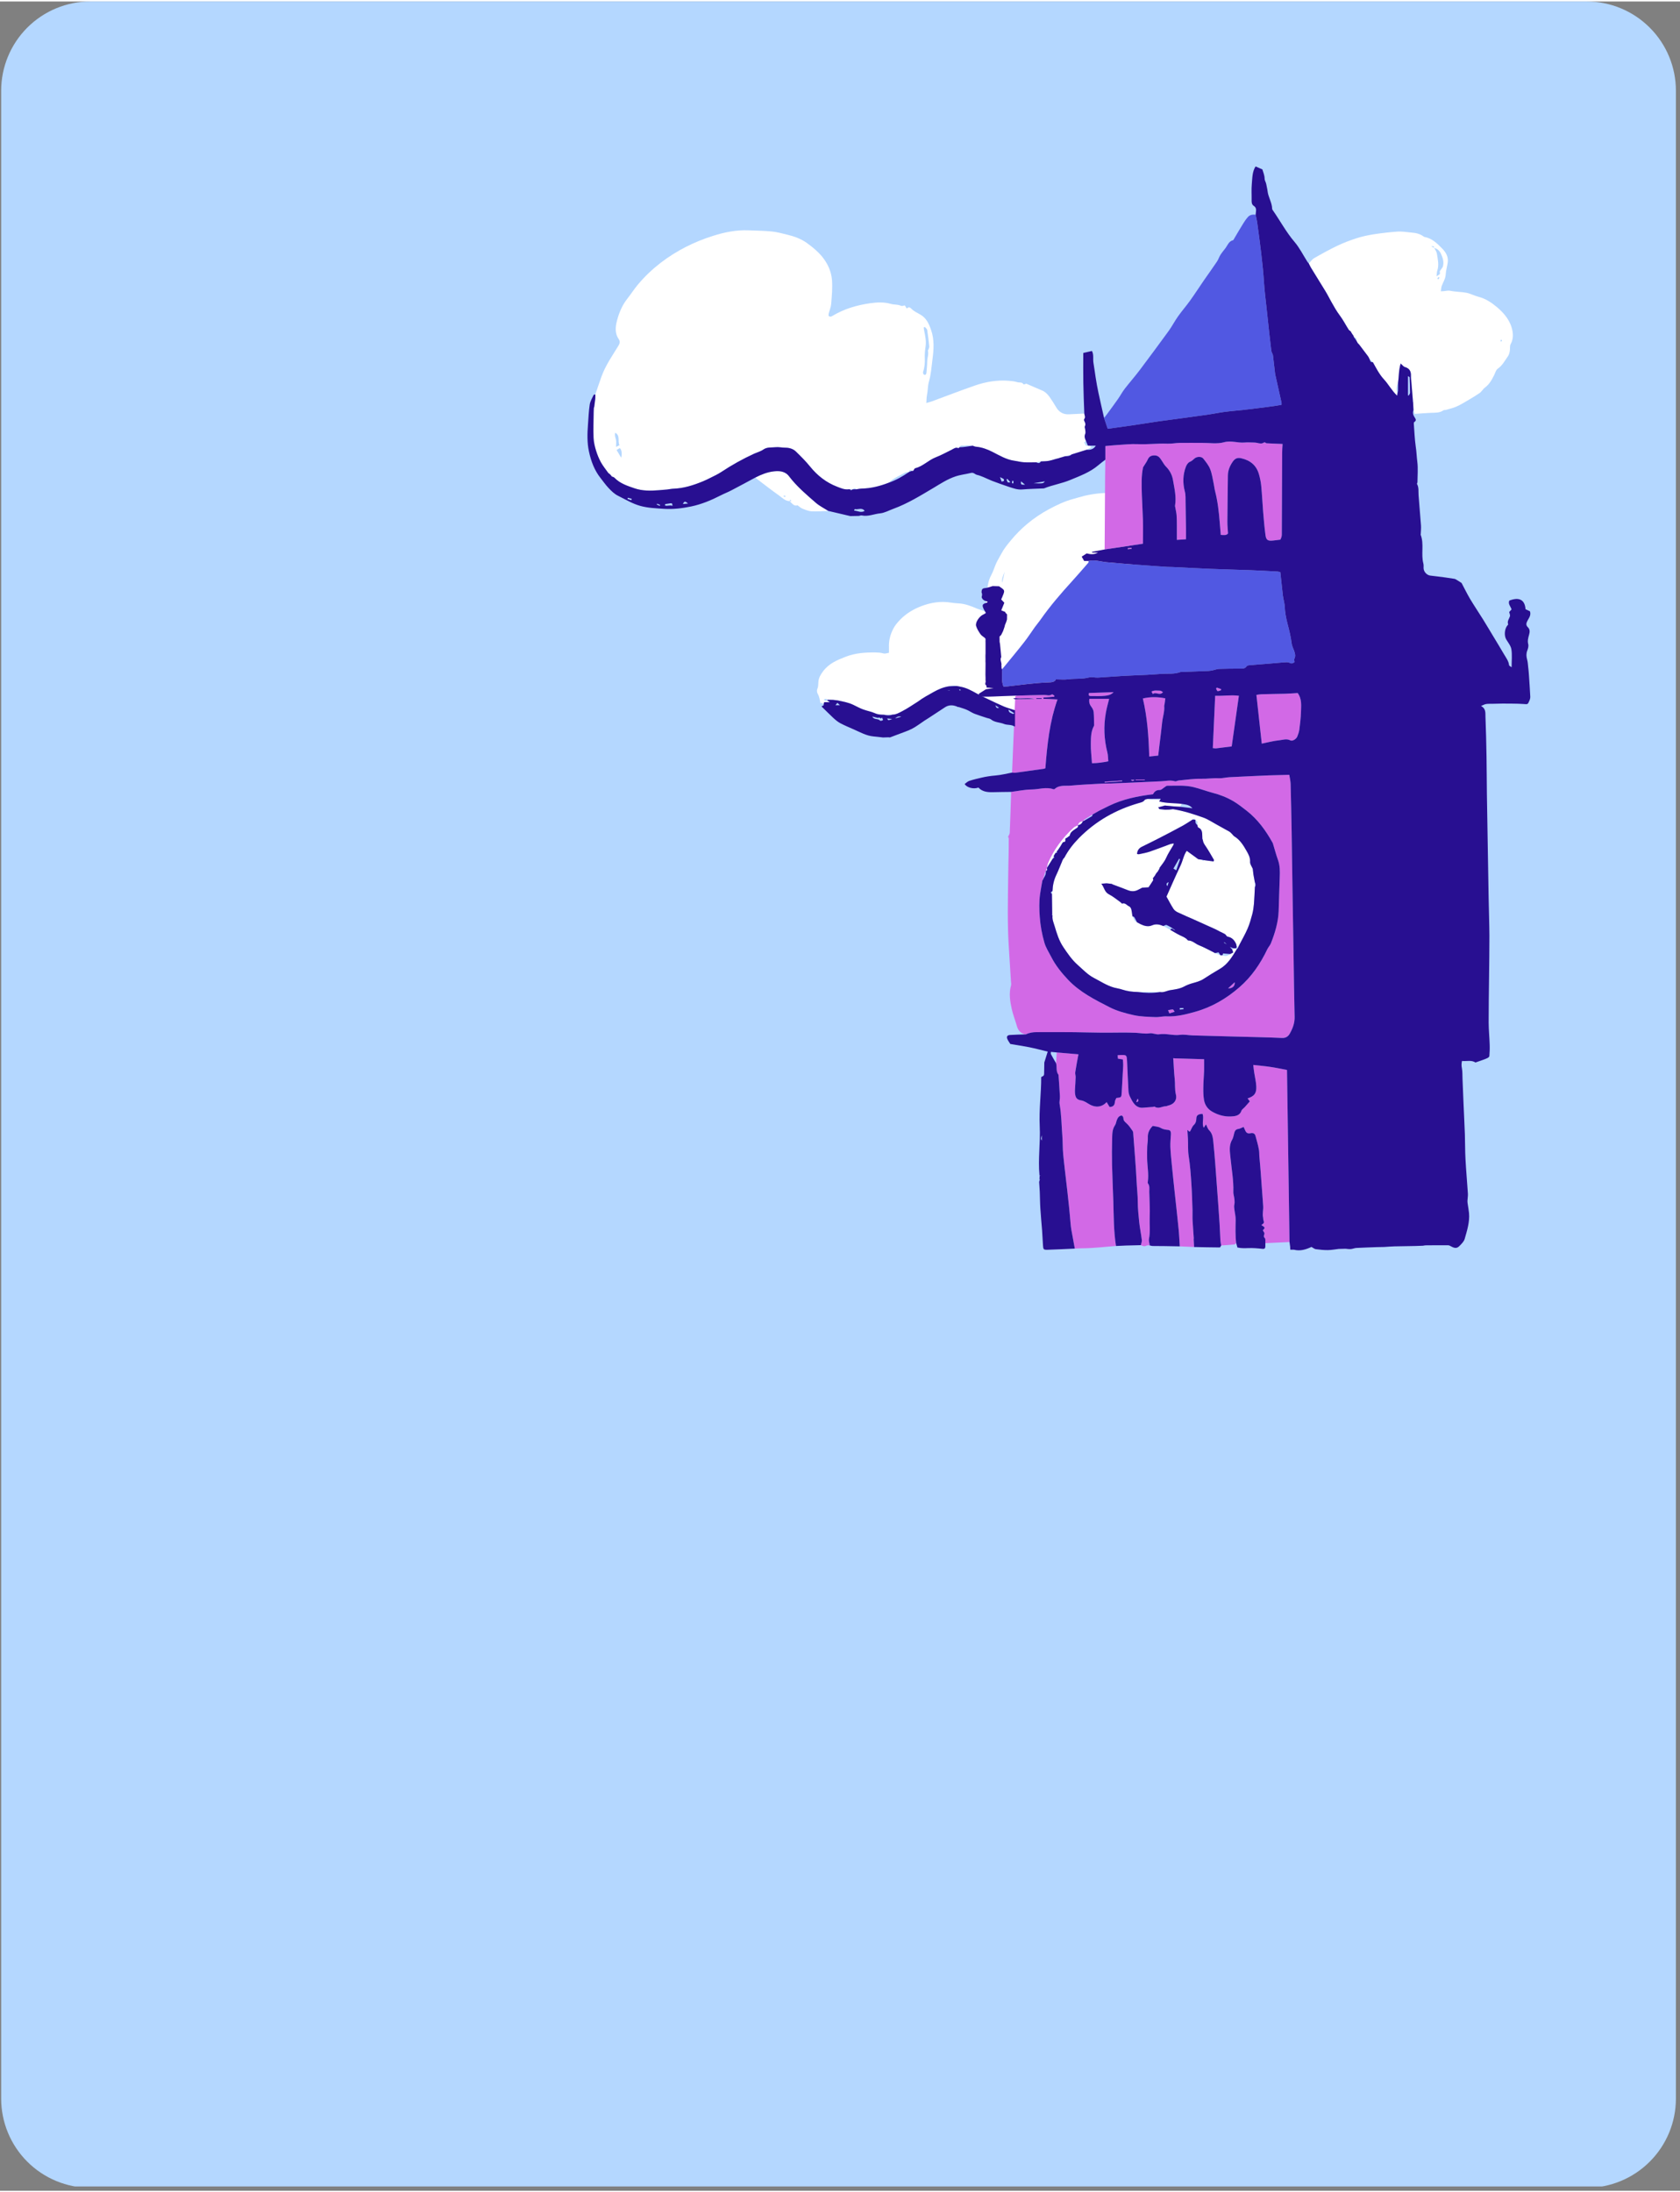 <?xml version="1.0" encoding="UTF-8"?>
<!DOCTYPE svg PUBLIC '-//W3C//DTD SVG 1.0//EN'
          'http://www.w3.org/TR/2001/REC-SVG-20010904/DTD/svg10.dtd'>
<svg height="184" version="1.0" viewBox="0 0 141 183.75" width="141" xmlns="http://www.w3.org/2000/svg" xmlns:xlink="http://www.w3.org/1999/xlink"
><rect x="0" y="0" width="141" height="183.75" fill="#808080" stroke="none"/><defs
  ><clipPath id="a"
    ><path d="M 0.098 0 L 140.656 0 L 140.656 183.5 L 0.098 183.5 Z M 0.098 0"
    /></clipPath
    ><clipPath id="b"
    ><path d="M 7.586 0 L 133.164 0 C 135.152 0 137.055 0.789 138.461 2.195 C 139.867 3.598 140.656 5.504 140.656 7.488 L 140.656 176.012 C 140.656 177.996 139.867 179.902 138.461 181.305 C 137.055 182.711 135.152 183.5 133.164 183.5 L 7.586 183.5 C 5.598 183.5 3.695 182.711 2.289 181.305 C 0.887 179.902 0.098 177.996 0.098 176.012 L 0.098 7.488 C 0.098 5.504 0.887 3.598 2.289 2.195 C 3.695 0.789 5.598 0 7.586 0 Z M 7.586 0"
    /></clipPath
    ><clipPath id="c"
    ><path d="M 49.305 19 L 92 19 L 92 42 L 49.305 42 Z M 49.305 19"
    /></clipPath
    ><clipPath id="d"
    ><path d="M 49.305 13.809 L 128.695 13.809 L 128.695 105 L 49.305 105 Z M 49.305 13.809"
    /></clipPath
  ></defs
  ><g clip-path="url(#a)"
  ><g clip-path="url(#b)"
    ><path d="M 0.098 0 L 140.656 0 L 140.656 183.387 L 0.098 183.387 Z M 0.098 0" fill="#b4d7ff"
    /></g
  ></g
  ><g clip-path="url(#c)"
  ><path d="M 71.246 40.938 C 70.887 40.996 70.555 40.84 70.242 40.719 C 69.348 40.375 68.609 39.797 68 39.047 C 67.637 38.598 67.227 38.188 66.812 37.785 C 66.566 37.539 66.242 37.449 65.887 37.449 C 65.621 37.449 65.348 37.379 65.086 37.41 C 64.746 37.449 64.387 37.379 64.066 37.605 C 63.844 37.762 63.562 37.836 63.305 37.949 C 62.336 38.391 61.41 38.91 60.52 39.5 C 60.238 39.684 59.93 39.824 59.629 39.977 C 59.422 40.082 59.211 40.184 58.996 40.273 C 58.207 40.598 57.398 40.859 56.535 40.891 C 56.352 40.898 56.168 40.938 55.984 40.961 C 55.75 40.98 55.516 41 55.281 41.02 C 54.602 41.078 53.914 41.082 53.266 40.863 C 52.66 40.656 52.035 40.457 51.566 39.969 C 51.516 39.914 51.426 39.902 51.352 39.871 C 51.316 39.824 51.281 39.777 51.246 39.73 C 51.219 39.727 51.199 39.711 51.195 39.68 C 51.148 39.645 51.102 39.609 51.055 39.574 C 50.844 39.273 50.605 38.988 50.43 38.668 C 50.258 38.352 50.121 38.012 50.016 37.664 C 49.914 37.328 49.832 36.973 49.816 36.621 C 49.789 35.922 49.816 35.219 49.824 34.516 C 49.824 34.465 49.824 34.41 49.828 34.359 C 49.832 34.277 49.836 34.195 49.84 34.113 C 49.852 34.082 49.863 34.047 49.875 34.012 C 49.902 33.789 49.938 33.562 49.961 33.34 C 49.973 33.219 49.965 33.098 49.965 32.98 C 50.141 32.469 50.305 31.961 50.492 31.453 C 50.828 30.535 51.387 29.734 51.895 28.906 C 52.02 28.711 52.059 28.535 51.93 28.344 C 51.59 27.848 51.645 27.309 51.785 26.777 C 51.961 26.121 52.215 25.496 52.645 24.953 C 52.961 24.551 53.238 24.113 53.57 23.723 C 54.129 23.062 54.754 22.469 55.441 21.938 C 56.773 20.914 58.258 20.168 59.855 19.668 C 60.805 19.367 61.793 19.164 62.809 19.207 C 63.469 19.234 64.133 19.238 64.793 19.305 C 65.234 19.348 65.664 19.477 66.098 19.578 C 66.672 19.715 67.215 19.918 67.699 20.254 C 67.852 20.363 68 20.477 68.148 20.594 C 68.57 20.93 68.953 21.305 69.254 21.762 C 69.582 22.262 69.785 22.816 69.828 23.391 C 69.879 24.047 69.812 24.715 69.762 25.375 C 69.738 25.652 69.621 25.922 69.551 26.195 C 69.535 26.258 69.543 26.324 69.539 26.383 C 69.688 26.512 69.797 26.43 69.918 26.359 C 70.875 25.789 71.922 25.488 73.016 25.328 C 73.602 25.246 74.191 25.215 74.781 25.383 C 75.035 25.457 75.328 25.418 75.562 25.52 C 75.715 25.59 75.805 25.535 75.941 25.508 C 75.992 25.598 76.047 25.684 76.102 25.773 C 76.332 25.539 76.441 25.762 76.598 25.887 C 76.785 26.031 77.004 26.148 77.215 26.262 C 77.746 26.547 77.973 27.066 78.148 27.582 C 78.426 28.379 78.371 29.211 78.262 30.031 C 78.18 30.648 78.145 31.277 77.973 31.867 C 77.855 32.266 77.879 32.664 77.797 33.059 C 77.758 33.25 77.766 33.453 77.746 33.703 C 77.934 33.648 78.062 33.613 78.188 33.57 C 79.391 33.129 80.586 32.664 81.797 32.242 C 82.711 31.926 83.656 31.758 84.629 31.832 C 84.887 31.852 85.148 31.875 85.387 31.953 C 85.555 32.008 85.781 31.918 85.902 32.133 C 85.918 32.156 86.066 32.098 86.148 32.078 L 86.145 32.082 C 86.574 32.266 87 32.457 87.434 32.637 C 87.707 32.746 87.91 32.945 88.078 33.176 C 88.281 33.461 88.469 33.762 88.645 34.062 C 88.891 34.473 89.242 34.672 89.719 34.648 C 90.145 34.625 90.574 34.605 91.004 34.586 C 91.016 34.734 91.129 34.883 91 35.043 C 90.973 35.078 90.98 35.172 91.008 35.219 C 91.086 35.363 91.133 35.496 91.047 35.66 C 91.02 35.719 91.066 35.812 91.074 35.891 C 91.082 36.02 91.129 36.168 91.086 36.273 C 90.992 36.492 91.039 36.676 91.137 36.863 C 91.094 36.91 91.051 36.961 90.988 37.027 C 91.109 37.094 91.047 37.359 91.301 37.277 C 91.352 37.277 91.398 37.281 91.445 37.285 C 91.504 37.328 91.562 37.375 91.602 37.402 C 91.473 37.477 91.34 37.547 91.207 37.621 C 90.785 37.754 90.363 37.883 89.941 38.016 C 89.766 38.062 89.594 38.113 89.418 38.164 L 89.395 38.18 C 89.395 38.18 89.363 38.176 89.363 38.176 C 89.273 38.207 89.184 38.234 89.09 38.262 C 89.062 38.27 89.035 38.277 89.008 38.281 C 88.953 38.301 88.902 38.316 88.848 38.336 C 88.574 38.391 88.32 38.5 88.039 38.551 C 87.809 38.594 87.586 38.59 87.355 38.602 C 87.23 38.625 87.105 38.652 86.977 38.676 C 86.625 38.676 86.273 38.695 85.922 38.672 C 85.656 38.656 85.398 38.582 85.133 38.547 C 84.461 38.453 83.887 38.102 83.301 37.805 C 82.852 37.574 82.395 37.41 81.895 37.367 C 81.809 37.359 81.723 37.316 81.641 37.285 C 81.422 37.277 81.195 37.227 80.988 37.27 C 80.836 37.297 80.617 37.184 80.523 37.414 C 80.496 37.441 80.453 37.5 80.441 37.492 C 80.211 37.383 80.047 37.535 79.867 37.625 C 79.426 37.84 78.992 38.082 78.535 38.258 C 77.922 38.496 77.465 39.012 76.816 39.176 C 76.684 39.207 76.723 39.453 76.527 39.395 C 76.391 39.281 76.316 39.324 76.293 39.488 C 76.293 39.488 76.289 39.492 76.289 39.492 C 76.184 39.508 76.062 39.492 75.977 39.539 C 75.5 39.801 74.988 40.004 74.586 40.391 C 73.852 40.676 73.102 40.867 72.309 40.883 C 72.164 40.887 72.023 40.922 71.883 40.941 C 71.777 40.859 71.676 40.828 71.578 40.945 L 71.559 40.961 C 71.559 40.961 71.535 40.953 71.535 40.953 C 71.477 40.953 71.418 40.953 71.359 40.949 L 71.332 40.953 C 71.332 40.953 71.309 40.934 71.309 40.934 C 71.289 40.938 71.27 40.938 71.246 40.938 Z M 77.621 27.316 C 77.59 27.332 77.559 27.352 77.523 27.367 C 77.535 27.445 77.543 27.523 77.559 27.598 C 77.648 28.043 77.75 28.484 77.684 28.949 C 77.633 29.277 77.602 29.617 77.617 29.949 C 77.637 30.309 77.605 30.707 77.477 31.078 C 77.453 31.145 77.484 31.281 77.535 31.309 C 77.652 31.379 77.742 31.305 77.754 31.168 C 77.781 30.848 77.816 30.527 77.82 30.207 C 77.82 29.91 77.957 29.621 77.879 29.316 C 77.871 29.273 77.926 29.219 77.941 29.168 C 77.965 29.09 77.996 29.012 77.988 28.934 C 77.941 28.48 77.891 28.027 77.82 27.574 C 77.805 27.48 77.688 27.402 77.621 27.316 Z M 51.703 37.387 C 51.832 37.32 51.898 37.285 51.992 37.238 C 51.816 36.906 52.086 36.449 51.637 36.195 C 51.574 36.402 51.641 36.57 51.691 36.754 C 51.738 36.93 51.703 37.129 51.703 37.387 Z M 51.75 37.645 C 51.875 37.859 52 38.062 52.133 38.289 C 52.234 37.953 52.16 37.551 52.004 37.488 C 51.93 37.535 51.852 37.582 51.75 37.645 Z M 51.75 37.645" fill="#fff"
  /></g
  ><path d="M 118.426 31.676 C 118.422 31.594 118.414 31.516 118.418 31.438 C 118.438 31.059 118.309 30.793 117.91 30.68 C 117.789 30.645 117.699 30.508 117.555 30.387 C 117.383 30.957 117.414 31.488 117.336 32.004 C 117.199 32.297 117.168 32.594 117.285 32.898 C 117.277 32.949 117.273 33 117.262 33.086 C 116.805 32.66 116.543 32.137 116.148 31.711 C 115.762 31.293 115.504 30.777 115.227 30.281 C 115.125 30.176 115.023 30.07 114.922 29.965 C 114.895 29.949 114.887 29.926 114.895 29.895 C 114.875 29.867 114.855 29.836 114.832 29.809 C 114.832 29.809 114.824 29.785 114.824 29.785 C 114.746 29.684 114.668 29.578 114.59 29.477 C 114.422 29.254 114.254 29.031 114.086 28.809 C 114.039 28.762 113.992 28.711 113.949 28.664 C 113.914 28.605 113.883 28.543 113.852 28.484 C 113.859 28.344 113.859 28.211 113.664 28.207 C 113.664 28.207 113.648 28.191 113.648 28.191 C 113.621 28.129 113.598 28.066 113.57 28.004 C 113.543 27.996 113.531 27.98 113.527 27.957 C 113.527 27.957 113.531 27.938 113.531 27.938 L 113.512 27.934 C 113.488 27.898 113.465 27.863 113.441 27.832 C 113.418 27.785 113.395 27.738 113.367 27.691 C 113.309 27.641 113.227 27.602 113.188 27.535 C 112.938 27.145 112.727 26.723 112.449 26.355 C 112.176 25.992 111.957 25.602 111.738 25.211 C 111.57 24.91 111.418 24.602 111.238 24.309 C 110.84 23.652 110.43 23.004 110.031 22.348 C 109.961 22.234 109.906 22.109 109.848 21.992 C 109.996 21.84 110.117 21.645 110.293 21.543 C 110.938 21.172 111.59 20.812 112.262 20.492 C 112.77 20.25 113.305 20.047 113.84 19.875 C 114.312 19.723 114.805 19.617 115.297 19.539 C 115.961 19.438 116.633 19.359 117.309 19.312 C 117.668 19.289 118.031 19.355 118.395 19.387 C 118.793 19.418 119.18 19.484 119.5 19.742 C 119.512 19.75 119.527 19.754 119.539 19.758 C 120.176 19.871 120.613 20.297 121.039 20.734 C 121.352 21.055 121.566 21.422 121.508 21.887 C 121.461 22.23 121.355 22.57 121.336 22.914 C 121.316 23.281 121.113 23.562 121 23.883 C 120.953 24.012 120.957 24.156 120.93 24.324 C 121.055 24.32 121.117 24.316 121.184 24.309 C 121.355 24.297 121.539 24.242 121.703 24.277 C 122.152 24.375 122.613 24.363 123.059 24.445 C 123.41 24.508 123.738 24.699 124.086 24.785 C 124.688 24.938 125.195 25.281 125.645 25.66 C 126.27 26.188 126.793 26.824 126.941 27.668 C 127.004 28.035 126.984 28.398 126.789 28.754 C 126.699 28.91 126.754 29.141 126.715 29.332 C 126.688 29.484 126.648 29.652 126.559 29.777 C 126.297 30.145 126.094 30.555 125.695 30.828 C 125.551 30.93 125.496 31.168 125.406 31.348 C 125.211 31.75 124.996 32.133 124.625 32.41 C 124.453 32.535 124.348 32.754 124.176 32.867 C 123.742 33.16 123.285 33.426 122.832 33.691 C 122.598 33.828 122.359 33.953 122.109 34.051 C 121.859 34.148 121.594 34.207 121.336 34.281 C 121.273 34.297 121.191 34.281 121.141 34.316 C 120.832 34.535 120.477 34.512 120.125 34.523 C 119.668 34.539 119.211 34.582 118.738 34.613 C 118.695 34.488 118.664 34.391 118.633 34.293 C 118.621 34.07 118.609 33.844 118.598 33.621 C 118.605 33.613 118.621 33.602 118.621 33.602 C 118.613 33.582 118.598 33.566 118.586 33.551 C 118.535 32.949 118.488 32.348 118.438 31.746 C 118.445 31.742 118.465 31.727 118.465 31.727 C 118.453 31.707 118.441 31.691 118.426 31.676 Z M 120.367 20.68 C 120.359 20.566 120.312 20.504 120.129 20.559 C 120.242 20.613 120.309 20.645 120.371 20.676 C 120.449 20.84 120.574 21 120.598 21.172 C 120.668 21.637 120.789 22.102 120.633 22.574 C 120.586 22.707 120.594 22.855 120.566 23.074 C 120.719 22.93 120.922 22.941 120.836 22.695 C 120.816 22.641 120.914 22.543 120.961 22.465 C 121.008 22.391 121.074 22.328 121.098 22.246 C 121.211 21.859 121.086 21.504 120.93 21.16 C 120.816 20.918 120.629 20.75 120.367 20.68 Z M 120.816 23.184 C 120.793 23.16 120.766 23.141 120.742 23.121 C 120.707 23.164 120.664 23.203 120.637 23.254 C 120.633 23.262 120.684 23.301 120.707 23.328 C 120.746 23.277 120.781 23.23 120.816 23.184 Z M 125.984 28.559 C 126.02 28.516 126.055 28.488 126.055 28.461 C 126.055 28.434 126.023 28.402 126.004 28.375 C 125.98 28.398 125.941 28.422 125.938 28.449 C 125.934 28.473 125.961 28.508 125.984 28.559 Z M 125.984 28.559" fill="#fff"
  /><path d="M 63.402 39.953 C 63.891 39.703 64.406 39.496 64.941 39.438 C 65.395 39.387 65.895 39.41 66.23 39.859 C 66.867 40.699 67.672 41.379 68.461 42.066 C 68.773 42.34 69.164 42.531 69.52 42.758 C 69.051 42.773 68.582 42.816 68.117 42.789 C 67.855 42.777 67.594 42.664 67.348 42.566 C 67.203 42.512 67.086 42.391 66.938 42.285 C 66.633 42.391 66.473 42.113 66.266 41.93 C 66.32 41.93 66.375 41.93 66.43 41.93 C 66.465 41.941 66.5 41.949 66.531 41.961 C 66.496 41.953 66.461 41.941 66.43 41.934 C 66.395 41.891 66.359 41.848 66.328 41.805 C 66.309 41.848 66.289 41.891 66.27 41.934 C 65.898 41.93 65.66 41.66 65.391 41.469 C 64.766 41.027 64.16 40.555 63.551 40.09 C 63.496 40.051 63.453 40 63.402 39.953 Z M 65.969 41.527 C 65.895 41.5 65.859 41.48 65.82 41.473 C 65.801 41.469 65.773 41.488 65.754 41.496 C 65.777 41.527 65.797 41.559 65.828 41.582 C 65.836 41.59 65.871 41.566 65.969 41.527 Z M 65.969 41.527" fill="#fff"
  /><path d="M 86.148 32.078 C 86.129 32.051 86.109 32.023 86.09 31.996 C 86.109 32.023 86.129 32.051 86.145 32.082 C 86.145 32.082 86.148 32.078 86.148 32.078 Z M 86.148 32.078" fill="#fff"
  /><path d="M 65.289 63.516 C 65.297 63.52 65.309 63.523 65.32 63.531 C 65.309 63.523 65.301 63.52 65.293 63.512 Z M 65.289 63.516" fill="#fff"
  /><path d="M 65.293 63.512 C 65.281 63.508 65.273 63.5 65.262 63.496 C 65.27 63.504 65.281 63.508 65.289 63.516 C 65.289 63.516 65.293 63.512 65.293 63.512 Z M 65.293 63.512" fill="#fff"
  /><path d="M 90.477 69.141 C 90.52 69.336 90.348 69.379 90.242 69.457 C 90.047 69.598 89.836 69.711 89.789 69.984 C 89.781 70.031 89.703 70.066 89.656 70.105 C 89.602 70.145 89.547 70.203 89.484 70.215 C 89.309 70.258 89.551 70.543 89.266 70.547 C 89.176 70.547 89.09 70.777 89.004 70.902 C 88.922 71.027 88.84 71.152 88.754 71.273 C 88.738 71.293 88.711 71.305 88.688 71.32 C 88.656 71.367 88.625 71.414 88.59 71.461 C 88.535 71.551 88.48 71.641 88.426 71.734 C 88.398 71.809 88.371 71.883 88.344 71.957 C 88.184 72.211 88.023 72.469 87.863 72.727 C 87.891 72.594 87.898 72.457 87.949 72.336 C 88.441 71.176 89.18 70.184 90.109 69.332 C 90.207 69.242 90.352 69.203 90.477 69.141 Z M 90.477 69.141" fill="#fff"
  /><path d="M 90.879 68.809 C 90.805 68.992 90.668 69.102 90.473 69.141 C 90.508 68.906 90.668 68.824 90.879 68.809 Z M 90.879 68.809" fill="#fff"
  /><path d="M 91.039 68.645 C 91.035 68.672 91.035 68.695 91.047 68.723 C 90.988 68.754 90.934 68.781 90.875 68.812 C 90.93 68.758 90.984 68.699 91.039 68.645 Z M 91.039 68.645" fill="#fff"
  /><path d="M 87.871 72.715 C 87.871 72.809 87.941 72.93 87.781 72.969 C 87.812 72.883 87.84 72.801 87.871 72.715 Z M 87.871 72.715" fill="#fff"
  /><path d="M 87.77 73.129 C 87.754 73.113 87.734 73.109 87.715 73.109 C 87.738 73.062 87.762 73.012 87.785 72.961 C 87.781 73.016 87.773 73.07 87.77 73.129 Z M 87.77 73.129" fill="#fff"
  /><path d="M 88.312 76.629 C 88.305 76.055 88.297 75.48 88.289 74.906 C 88.305 74.824 88.32 74.738 88.336 74.656 C 88.352 74.176 88.453 73.723 88.664 73.289 C 88.844 72.914 88.988 72.523 89.152 72.141 L 89.176 72.129 L 89.172 72.102 C 89.191 72.059 89.211 72.016 89.227 71.973 C 89.266 71.934 89.301 71.891 89.336 71.852 C 89.656 71.238 90.078 70.699 90.562 70.207 C 91.98 68.773 93.672 67.82 95.602 67.27 C 95.781 67.219 95.957 67.188 96.074 67.016 C 96.117 66.957 96.242 66.957 96.328 66.93 C 96.402 66.941 96.477 66.965 96.551 66.969 C 96.828 66.977 97.109 66.977 97.387 66.984 C 97.359 67.023 97.332 67.062 97.285 67.137 C 97.93 67.316 98.566 67.262 99.184 67.348 C 99.133 67.426 99.082 67.508 99.031 67.586 C 98.859 67.574 98.688 67.562 98.52 67.555 C 98.266 67.531 98.016 67.508 97.766 67.484 C 97.578 67.535 97.391 67.59 97.203 67.641 C 97.238 67.688 97.273 67.734 97.312 67.785 C 97.469 67.801 97.629 67.82 97.785 67.836 C 97.898 67.832 98.012 67.828 98.125 67.828 C 98.23 67.812 98.34 67.801 98.449 67.789 C 99.324 67.93 100.164 68.199 100.996 68.496 C 101.387 68.637 101.742 68.883 102.113 69.082 C 102.465 69.277 102.82 69.469 103.168 69.668 C 103.258 69.719 103.328 69.805 103.406 69.879 C 103.469 69.938 103.516 70.023 103.586 70.066 C 104.066 70.355 104.352 70.82 104.617 71.285 C 104.777 71.562 104.938 71.852 104.918 72.215 C 104.906 72.402 105.059 72.602 105.141 72.793 C 105.16 72.957 105.18 73.121 105.199 73.285 C 105.238 73.496 105.277 73.707 105.316 73.918 C 105.316 74.059 105.32 74.195 105.32 74.336 C 105.293 74.805 105.281 75.27 105.242 75.738 C 105.215 76.027 105.176 76.316 105.102 76.598 C 104.992 77.008 104.879 77.418 104.711 77.809 C 104.504 78.289 104.238 78.746 103.996 79.215 C 103.953 79.297 103.918 79.383 103.875 79.465 C 103.84 79.363 103.805 79.258 103.766 79.152 C 103.629 78.816 103.422 78.559 103.031 78.488 C 102.961 78.477 102.91 78.367 102.848 78.305 C 102.824 78.289 102.801 78.273 102.781 78.262 L 102.762 78.246 C 102.703 78.219 102.641 78.191 102.582 78.16 C 102.559 78.148 102.535 78.133 102.512 78.117 C 102.48 78.105 102.449 78.09 102.414 78.078 C 102.277 78.008 102.145 77.926 102.004 77.863 C 101.391 77.582 100.777 77.309 100.164 77.035 C 99.73 76.84 99.289 76.66 98.859 76.453 C 98.723 76.391 98.578 76.289 98.496 76.168 C 98.281 75.84 98.105 75.488 97.902 75.129 C 98.082 74.723 98.273 74.281 98.473 73.844 C 98.672 73.402 98.871 72.961 99.078 72.527 C 99.277 72.113 99.344 71.637 99.602 71.285 C 99.949 71.535 100.258 71.762 100.57 71.992 C 100.684 72.008 100.797 72.023 100.91 72.039 L 100.914 72.043 C 100.941 72.188 101 72.125 101.059 72.066 C 101.328 72.105 101.598 72.141 101.859 72.176 C 101.875 72.094 101.895 72.062 101.883 72.043 C 101.637 71.625 101.402 71.199 101.125 70.801 C 101.031 70.664 100.973 70.535 100.953 70.379 C 100.941 70.344 100.926 70.312 100.914 70.277 C 100.91 70.199 100.906 70.121 100.906 70.043 C 100.898 69.75 100.898 69.465 100.562 69.324 C 100.52 69.305 100.516 69.188 100.492 69.117 C 100.473 68.973 100.578 68.781 100.336 68.727 C 100.324 68.715 100.324 68.703 100.336 68.691 C 100.281 68.531 100.188 68.621 100.105 68.656 C 99.809 68.84 99.52 69.039 99.211 69.203 C 98.551 69.566 97.879 69.914 97.211 70.258 C 96.754 70.492 96.293 70.719 95.832 70.945 C 95.59 71.066 95.449 71.254 95.43 71.551 C 95.5 71.562 95.551 71.582 95.598 71.57 C 95.906 71.504 96.219 71.449 96.516 71.348 C 97.078 71.156 97.633 70.938 98.195 70.73 C 98.289 70.695 98.395 70.688 98.504 70.664 C 98.5 70.723 98.504 70.75 98.496 70.77 C 98.281 71.141 98.039 71.496 97.867 71.887 C 97.727 72.207 97.5 72.449 97.309 72.727 C 97.293 72.746 97.289 72.762 97.305 72.781 L 97.301 72.797 C 97.254 72.879 97.207 72.961 97.16 73.039 C 97.133 73.066 97.109 73.094 97.082 73.121 C 97.059 73.156 97.031 73.191 97.008 73.227 C 96.98 73.273 96.957 73.32 96.93 73.367 C 96.871 73.441 96.812 73.516 96.758 73.59 C 96.766 73.648 96.805 73.723 96.781 73.758 C 96.66 73.961 96.523 74.152 96.395 74.348 C 96.219 74.359 96.043 74.371 95.867 74.379 C 95.738 74.445 95.605 74.516 95.473 74.582 C 95.207 74.707 94.941 74.699 94.668 74.59 C 94.246 74.422 93.816 74.27 93.391 74.109 L 93.395 74.113 C 93.367 74.094 93.336 74.078 93.309 74.059 C 93.164 74.043 93.02 74.027 92.875 74.012 C 92.758 74.02 92.641 74.031 92.434 74.047 C 92.688 74.367 92.691 74.738 93.066 74.934 C 93.422 75.113 93.73 75.383 94.062 75.613 C 94.105 75.645 94.152 75.723 94.176 75.715 C 94.441 75.617 94.57 75.871 94.766 75.945 C 94.844 75.977 94.922 76.094 94.945 76.184 C 94.996 76.375 95.012 76.578 95.043 76.777 C 95.164 76.949 95.176 77.203 95.426 77.281 C 95.52 77.332 95.613 77.387 95.707 77.434 C 96.023 77.586 96.352 77.688 96.695 77.539 C 97.027 77.395 97.332 77.469 97.637 77.598 C 97.832 77.703 98.027 77.812 98.223 77.918 C 98.484 78.07 98.738 78.23 99.008 78.363 C 99.242 78.48 99.496 78.559 99.668 78.77 C 99.684 78.789 99.707 78.812 99.73 78.812 C 100.09 78.816 100.328 79.094 100.637 79.215 C 101.062 79.383 101.461 79.609 101.871 79.812 C 101.902 79.832 101.934 79.848 101.965 79.867 L 101.969 79.871 C 102.121 79.93 102.273 79.992 102.426 80.051 C 102.488 80.051 102.551 80.051 102.613 80.047 C 102.848 80.168 103.055 80.098 103.25 79.949 C 103.332 79.906 103.418 79.863 103.504 79.82 C 103.473 79.727 103.445 79.641 103.414 79.559 C 103.445 79.527 103.477 79.5 103.512 79.469 C 103.562 79.473 103.613 79.473 103.668 79.473 C 103.707 79.504 103.746 79.535 103.785 79.566 C 103.414 80.18 103.047 80.801 102.398 81.184 C 101.93 81.461 101.465 81.738 101.012 82.039 C 100.707 82.238 100.371 82.312 100.035 82.41 C 99.805 82.477 99.582 82.566 99.371 82.68 C 99.008 82.871 98.613 82.918 98.219 82.98 C 97.934 83.023 97.672 83.199 97.363 83.137 C 96.738 83.133 96.109 83.133 95.48 83.133 C 95.043 83.125 94.613 83.07 94.195 82.934 C 93.973 82.855 93.734 82.828 93.508 82.766 C 92.891 82.594 92.367 82.242 91.816 81.957 C 91.312 81.699 90.898 81.262 90.469 80.879 C 89.969 80.441 89.602 79.902 89.234 79.352 C 88.875 78.812 88.695 78.215 88.516 77.613 C 88.43 77.324 88.297 77.039 88.336 76.719 C 88.34 76.711 88.352 76.695 88.348 76.688 C 88.34 76.664 88.324 76.648 88.312 76.629 Z M 88.312 76.629" fill="#fff"
  /><path d="M 95.246 46.32 C 95.074 45.086 94.316 43.992 93.293 43.273 C 93.309 43.254 93.328 43.234 93.344 43.215 C 93.695 42.828 94.035 42.438 94.375 42.043 C 94.398 42.02 94.391 41.965 94.398 41.926 C 94.309 41.926 94.215 41.926 94.113 41.926 C 94.059 41.836 94.004 41.734 93.957 41.648 C 94.082 41.566 94.176 41.504 94.273 41.441 C 94.09 41.383 93.906 41.289 93.719 41.273 C 92.805 41.203 91.898 41.281 91.008 41.492 C 90.688 41.57 90.375 41.672 90.055 41.758 C 89.352 41.949 88.699 42.258 88.059 42.602 C 87.395 42.957 86.766 43.379 86.188 43.867 C 85.703 44.273 85.262 44.719 84.859 45.207 C 84.555 45.57 84.258 45.934 84.039 46.355 C 83.906 46.613 83.746 46.855 83.625 47.117 C 83.465 47.465 83.363 47.84 83.18 48.172 C 82.934 48.625 82.887 49.113 82.828 49.602 C 82.762 50.137 82.734 50.676 82.695 51.203 C 82.523 51.141 82.363 51.082 82.203 51.027 C 82.137 51.004 82.066 50.988 82 50.957 C 81.496 50.738 80.988 50.543 80.43 50.516 C 80.215 50.508 80 50.48 79.785 50.449 C 78.949 50.316 78.141 50.445 77.355 50.738 C 76.68 50.992 76.07 51.355 75.566 51.867 C 75.336 52.102 75.117 52.359 74.969 52.648 C 74.723 53.125 74.586 53.645 74.609 54.195 C 74.613 54.348 74.609 54.504 74.609 54.664 C 74.418 54.699 74.277 54.762 74.098 54.707 C 73.902 54.652 73.691 54.641 73.484 54.637 C 72.637 54.629 71.797 54.676 70.988 54.992 C 70.258 55.273 69.559 55.566 69.07 56.23 C 68.871 56.5 68.711 56.762 68.688 57.102 C 68.672 57.297 68.684 57.508 68.605 57.68 C 68.527 57.855 68.582 58.027 68.641 58.129 C 68.777 58.371 68.809 58.633 68.863 58.914 C 69 58.785 69.039 58.945 69.121 58.984 C 69.137 58.934 69.152 58.883 69.176 58.809 C 69.297 58.809 69.434 58.809 69.652 58.809 C 69.543 58.738 69.496 58.703 69.445 58.672 C 69.336 58.695 69.23 58.715 69.148 58.586 C 69.262 58.52 69.352 58.508 69.441 58.609 C 69.594 58.609 69.746 58.613 69.898 58.617 C 70.035 58.633 70.172 58.648 70.305 58.664 C 70.742 58.754 71.188 58.832 71.594 59.023 C 71.871 59.152 72.133 59.305 72.418 59.41 C 72.754 59.539 73.117 59.594 73.445 59.742 C 73.691 59.855 73.934 59.859 74.184 59.863 C 74.422 59.859 74.66 59.859 74.898 59.855 C 75.207 59.855 75.473 59.695 75.73 59.562 C 76.168 59.336 76.578 59.051 77 58.789 C 77.027 58.77 77.051 58.754 77.078 58.734 C 77.473 58.434 77.914 58.207 78.344 57.961 C 78.754 57.73 79.184 57.543 79.66 57.477 C 79.875 57.391 80.094 57.387 80.316 57.453 C 80.414 57.473 80.512 57.496 80.609 57.512 C 81.105 57.598 81.543 57.84 81.973 58.082 C 82.281 58.254 82.602 58.402 82.918 58.555 C 83.355 58.766 83.797 58.973 84.242 59.168 C 84.48 59.27 84.73 59.336 84.977 59.422 C 85.34 59.547 85.719 59.613 86.062 59.789 C 86.438 59.816 86.816 59.84 87.191 59.863 C 87.43 59.859 87.664 59.859 87.902 59.855 C 88.363 59.844 88.801 59.727 89.238 59.598 C 89.273 59.516 89.34 59.434 89.344 59.352 C 89.379 58.52 89.402 57.684 89.43 56.852 C 89.43 56.812 89.422 56.77 89.422 56.73 C 89.039 56.734 88.656 56.734 88.273 56.746 C 87.922 56.754 87.586 56.723 87.336 56.449 C 87.047 56.559 86.672 56.473 86.5 56.285 C 86.531 56.277 86.566 56.27 86.598 56.262 C 87.125 56.129 87.633 55.938 88.121 55.711 C 88.23 55.699 88.336 55.684 88.445 55.676 C 88.797 55.645 89.145 55.555 89.492 55.488 C 89.5 55.305 89.508 55.121 89.516 54.934 C 90.703 54.152 91.77 53.152 92.73 52.102 C 94.191 50.492 95.551 48.473 95.246 46.32 Z M 84.184 48.215 C 84.23 48.098 84.273 47.977 84.32 47.855 C 84.25 48.16 84.188 48.469 84.125 48.777 C 84.07 48.578 84.121 48.391 84.184 48.215 Z M 84.184 48.215" fill="#fff"
  /><path d="M 105.383 17.895 C 105.434 18.145 105.496 18.391 105.527 18.645 C 105.75 20.289 105.977 21.934 106.086 23.59 C 106.129 24.305 106.227 25.016 106.301 25.727 C 106.375 26.41 106.445 27.09 106.52 27.77 C 106.574 28.273 106.633 28.777 106.695 29.281 C 106.699 29.344 106.727 29.406 106.746 29.469 C 106.773 29.543 106.824 29.613 106.836 29.691 C 106.898 30.184 106.949 30.68 107.008 31.172 C 107.02 31.266 107.035 31.355 107.059 31.445 C 107.223 32.191 107.391 32.938 107.559 33.684 C 107.566 33.723 107.559 33.766 107.559 33.848 C 107.359 33.883 107.152 33.926 106.945 33.953 C 106.453 34.023 105.961 34.086 105.469 34.145 C 105.082 34.195 104.695 34.242 104.309 34.285 C 103.789 34.34 103.27 34.379 102.754 34.449 C 102.301 34.508 101.855 34.602 101.406 34.672 C 100.793 34.762 100.176 34.84 99.559 34.926 C 98.789 35.031 98.02 35.129 97.25 35.238 C 96.523 35.344 95.797 35.465 95.07 35.57 C 94.383 35.672 93.699 35.762 92.969 35.863 C 92.859 35.539 92.762 35.25 92.664 34.957 C 92.754 34.844 92.844 34.727 92.93 34.609 C 93.23 34.195 93.539 33.785 93.832 33.363 C 94.027 33.086 94.188 32.777 94.398 32.504 C 94.809 31.973 95.258 31.465 95.664 30.926 C 96.484 29.836 97.297 28.734 98.102 27.629 C 98.375 27.246 98.594 26.82 98.867 26.434 C 99.184 25.984 99.551 25.566 99.871 25.121 C 100.285 24.543 100.672 23.945 101.074 23.359 C 101.426 22.848 101.793 22.348 102.137 21.832 C 102.258 21.656 102.316 21.445 102.43 21.266 C 102.559 21.062 102.715 20.883 102.859 20.691 C 103.039 20.449 103.129 20.125 103.48 20.039 C 103.527 20.027 103.559 19.938 103.594 19.883 C 103.836 19.477 104.07 19.066 104.32 18.668 C 104.445 18.461 104.582 18.258 104.746 18.078 C 104.91 17.898 105.145 17.867 105.383 17.895 Z M 105.383 17.895" fill="#5158e2"
  /><path d="M 96.711 104.453 C 97.055 104.457 97.398 104.457 97.742 104.461 C 97.398 104.457 97.055 104.457 96.711 104.453 Z M 96.711 104.453" fill="#5158e2"
  /><path d="M 125.25 58.945 C 125.539 58.938 125.824 58.93 126.113 58.926 C 125.824 58.934 125.535 58.938 125.25 58.945 Z M 125.25 58.945" fill="#5158e2"
  /><path d="M 71.363 43.191 C 71.605 43.188 71.848 43.184 72.09 43.176 C 71.844 43.184 71.602 43.188 71.363 43.191 Z M 71.363 43.191" fill="#5158e2"
  /><path d="M 115.559 104.547 C 115.762 104.543 115.965 104.539 116.164 104.535 C 115.961 104.539 115.758 104.543 115.559 104.547 Z M 115.559 104.547" fill="#5158e2"
  /><path d="M 118.793 104.453 C 119.004 104.445 119.219 104.438 119.43 104.43 C 119.219 104.438 119.004 104.445 118.793 104.453 Z M 118.793 104.453" fill="#5158e2"
  /><path d="M 112.355 104.699 C 112.547 104.691 112.734 104.688 112.926 104.684 C 112.734 104.688 112.547 104.691 112.355 104.699 Z M 112.355 104.699" fill="#5158e2"
  /><path d="M 87.242 98.516 C 87.285 98.523 87.324 98.527 87.352 98.531 C 87.328 98.535 87.293 98.547 87.254 98.559 C 87.254 98.559 87.234 98.539 87.234 98.539 Z M 87.242 98.516" fill="#5158e2"
  /><path d="M 108.293 104.762 C 108.398 104.762 108.5 104.766 108.605 104.766 C 108.5 104.762 108.398 104.762 108.293 104.762 Z M 108.293 104.762" fill="#5158e2"
  /><path d="M 87.242 98.836 C 87.27 98.844 87.277 98.863 87.266 98.887 C 87.238 98.879 87.23 98.863 87.242 98.836 Z M 87.242 98.836" fill="#5158e2"
  /><path d="M 108.281 104.516 L 108.293 104.516 L 108.281 104.523 Z M 108.281 104.516" fill="#5158e2"
  /><path d="M 84.191 55.945 C 84.777 55.227 85.375 54.516 85.945 53.785 C 86.27 53.375 86.551 52.93 86.855 52.508 C 87.012 52.289 87.191 52.086 87.344 51.863 C 88.145 50.723 89.051 49.672 89.988 48.645 C 90.445 48.141 90.891 47.625 91.336 47.113 C 91.367 47.078 91.355 47.008 91.363 46.957 C 91.887 46.836 92.387 47.02 92.898 47.066 C 93.934 47.164 94.977 47.242 96.016 47.32 C 96.672 47.371 97.332 47.414 97.988 47.457 C 98.125 47.465 98.258 47.461 98.395 47.465 C 99.473 47.516 100.551 47.578 101.629 47.621 C 102.75 47.668 103.875 47.691 104.996 47.734 C 105.75 47.762 106.5 47.809 107.254 47.848 C 107.316 47.852 107.379 47.883 107.457 47.902 C 107.527 48.559 107.594 49.203 107.668 49.848 C 107.691 50.031 107.734 50.211 107.77 50.391 C 107.789 50.512 107.82 50.629 107.824 50.746 C 107.84 51.254 107.938 51.746 108.062 52.238 C 108.203 52.773 108.336 53.309 108.398 53.859 C 108.426 54.078 108.539 54.285 108.609 54.5 C 108.684 54.715 108.758 54.926 108.637 55.16 C 108.598 55.23 108.641 55.344 108.648 55.449 C 108.516 55.543 108.402 55.602 108.227 55.504 C 108.109 55.438 107.938 55.457 107.793 55.465 C 107.27 55.504 106.746 55.555 106.223 55.598 C 105.766 55.637 105.309 55.672 104.848 55.711 C 104.773 55.719 104.664 55.738 104.633 55.789 C 104.504 56 104.312 55.992 104.105 55.992 C 103.512 55.992 102.914 55.996 102.32 56.016 C 102.141 56.023 101.961 56.098 101.781 56.137 C 101.664 56.16 101.543 56.184 101.422 56.188 C 100.719 56.219 100.016 56.242 99.312 56.27 C 99.23 56.27 99.141 56.254 99.07 56.281 C 98.559 56.473 98.023 56.402 97.5 56.43 C 97.098 56.453 96.699 56.488 96.297 56.512 C 95.609 56.547 94.922 56.566 94.234 56.605 C 93.535 56.645 92.836 56.707 92.137 56.746 C 91.895 56.758 91.637 56.668 91.414 56.73 C 90.848 56.887 90.266 56.812 89.695 56.887 C 89.355 56.93 89.004 56.895 88.621 56.895 C 88.512 57.148 88.203 57.141 87.941 57.152 C 86.828 57.195 85.727 57.352 84.621 57.477 C 84.504 57.488 84.379 57.492 84.223 57.504 C 84.027 57.039 84.133 56.535 84.094 56.051 C 84.125 56.016 84.156 55.98 84.191 55.945 Z M 84.191 55.945" fill="#5158e2"
  /><path d="M 84.609 70.098 C 84.656 69.988 84.742 69.887 84.746 69.777 C 84.793 68.684 84.824 67.594 84.859 66.5 C 84.859 66.449 84.852 66.395 84.848 66.34 C 85.43 66.27 86.008 66.141 86.59 66.137 C 87.191 66.133 87.793 65.902 88.398 66.113 C 88.43 66.125 88.492 66.121 88.516 66.098 C 88.906 65.734 89.406 65.855 89.859 65.812 C 90.73 65.73 91.605 65.695 92.48 65.645 C 92.734 65.629 92.996 65.645 93.25 65.633 C 94.652 65.574 96.055 65.516 97.457 65.449 C 97.844 65.43 98.227 65.332 98.617 65.449 C 98.703 65.477 98.816 65.395 98.922 65.383 C 99.555 65.328 100.188 65.223 100.82 65.238 C 101.309 65.254 101.793 65.168 102.285 65.195 C 102.574 65.211 102.871 65.125 103.164 65.109 C 104.273 65.051 105.387 65 106.5 64.953 C 107.055 64.93 107.609 64.922 108.207 64.906 C 108.25 65.172 108.312 65.422 108.32 65.668 C 108.355 67.012 108.383 68.352 108.406 69.691 C 108.438 71.535 108.461 73.379 108.488 75.223 C 108.516 76.891 108.543 78.559 108.57 80.223 C 108.598 81.891 108.613 83.559 108.656 85.227 C 108.668 85.734 108.496 86.184 108.262 86.605 C 108.137 86.84 107.941 87.008 107.602 86.992 C 106.238 86.93 104.871 86.91 103.504 86.871 C 102.371 86.84 101.234 86.812 100.098 86.777 C 99.75 86.766 99.395 86.684 99.051 86.73 C 98.457 86.812 97.883 86.59 97.285 86.684 C 97.031 86.723 96.746 86.562 96.492 86.602 C 96.094 86.664 95.719 86.578 95.328 86.559 C 94.926 86.539 94.516 86.539 94.109 86.539 C 93.543 86.539 92.98 86.555 92.414 86.547 C 91.668 86.543 90.926 86.516 90.184 86.508 C 89.68 86.5 89.18 86.5 88.676 86.5 C 88.121 86.5 87.562 86.504 87.008 86.504 C 86.691 86.504 86.391 86.547 86.105 86.691 C 85.68 86.633 85.449 86.379 85.34 85.977 C 85.211 85.508 85.023 85.055 84.918 84.578 C 84.773 83.922 84.664 83.254 84.855 82.578 C 84.883 82.477 84.855 82.363 84.848 82.254 C 84.789 81.285 84.73 80.312 84.668 79.344 C 84.539 77.383 84.59 75.422 84.617 73.457 C 84.625 72.688 84.645 71.918 84.66 71.148 C 84.66 70.879 84.66 70.613 84.664 70.344 C 84.664 70.312 84.668 70.281 84.668 70.25 C 84.648 70.199 84.629 70.148 84.609 70.098 Z M 87.785 72.961 C 87.762 73.012 87.738 73.062 87.715 73.109 C 87.656 73.309 87.598 73.508 87.539 73.707 C 87.539 73.707 87.547 73.691 87.547 73.691 C 87.527 73.719 87.508 73.746 87.488 73.773 C 87.422 74.156 87.348 74.531 87.293 74.914 C 87.203 75.555 87.219 76.195 87.266 76.84 C 87.32 77.57 87.449 78.277 87.652 78.98 C 87.773 79.41 88.016 79.777 88.215 80.164 C 88.582 80.891 89.09 81.523 89.648 82.113 C 90.625 83.141 91.871 83.773 93.105 84.402 C 93.738 84.73 94.457 84.922 95.156 85.078 C 95.742 85.207 96.355 85.215 96.957 85.242 C 97.277 85.258 97.602 85.164 97.922 85.18 C 98.75 85.215 99.539 85.012 100.32 84.793 C 101.711 84.402 102.93 83.684 104.016 82.742 C 105.039 81.855 105.785 80.762 106.363 79.547 C 106.449 79.367 106.602 79.215 106.672 79.031 C 107.012 78.164 107.281 77.277 107.316 76.34 C 107.352 75.395 107.367 74.445 107.406 73.5 C 107.426 73.008 107.43 72.531 107.262 72.059 C 107.094 71.598 106.973 71.121 106.828 70.652 C 106.82 70.625 106.801 70.605 106.789 70.578 C 106.227 69.57 105.555 68.645 104.637 67.926 C 104.273 67.645 103.91 67.355 103.516 67.121 C 102.973 66.805 102.383 66.57 101.766 66.41 C 101.23 66.273 100.707 66.066 100.168 65.938 C 99.441 65.762 98.695 65.828 97.957 65.824 C 97.887 65.82 97.82 65.898 97.754 65.938 C 97.617 66.023 97.477 66.184 97.34 66.18 C 97.047 66.176 96.891 66.305 96.77 66.539 C 95.492 66.691 94.242 66.945 93.074 67.512 C 92.801 67.645 92.531 67.781 92.258 67.918 C 92.066 68.027 91.879 68.137 91.688 68.242 L 91.695 68.238 C 91.477 68.375 91.258 68.508 91.039 68.645 C 90.984 68.699 90.93 68.758 90.875 68.812 L 90.879 68.809 C 90.668 68.824 90.508 68.906 90.473 69.141 L 90.477 69.141 C 90.352 69.203 90.207 69.242 90.109 69.332 C 89.18 70.184 88.441 71.176 87.949 72.336 C 87.898 72.457 87.891 72.594 87.863 72.727 L 87.871 72.715 C 87.84 72.801 87.812 72.883 87.781 72.969 C 87.781 72.969 87.785 72.961 87.785 72.961 Z M 87.785 72.961" fill="#d269e6"
  /><path d="M 98.57 88.703 C 99.383 88.727 100.191 88.75 101.059 88.777 C 101.059 89.105 101.066 89.422 101.059 89.742 C 101.039 90.227 100.996 90.715 100.992 91.199 C 100.988 91.531 100.996 91.867 101.051 92.195 C 101.121 92.609 101.348 92.949 101.719 93.168 C 102.211 93.453 102.754 93.609 103.309 93.582 C 103.621 93.562 104.039 93.547 104.188 93.109 C 104.227 92.992 104.367 92.91 104.457 92.812 C 104.609 92.645 104.754 92.477 104.895 92.316 C 104.816 92.211 104.766 92.141 104.711 92.07 C 105.273 91.879 105.461 91.645 105.438 91.062 C 105.422 90.68 105.324 90.297 105.266 89.914 C 105.234 89.707 105.211 89.496 105.184 89.258 C 105.703 89.316 106.18 89.355 106.648 89.426 C 107.105 89.492 107.559 89.594 108.016 89.676 C 108.086 94.492 108.156 99.305 108.227 104.121 C 107.551 104.152 106.875 104.184 106.199 104.215 C 106.188 104.066 106.23 103.855 106.152 103.785 C 105.98 103.629 106.148 103.496 106.117 103.367 C 106.102 103.305 106.047 103.254 106.02 103.199 C 106.004 103.172 105.992 103.117 106.004 103.109 C 106.305 102.871 105.984 102.809 105.871 102.691 C 106.113 102.512 106.109 102.512 106.027 102.242 C 106.012 102.188 106.027 102.125 106.012 102.066 C 105.934 101.742 106.039 101.418 106.016 101.09 C 105.98 100.66 105.953 100.23 105.922 99.801 C 105.852 98.867 105.793 97.938 105.703 97.008 C 105.68 96.805 105.695 96.598 105.664 96.402 C 105.598 96 105.477 95.605 105.371 95.211 C 105.32 95.02 105.18 94.945 104.98 94.984 C 104.73 95.035 104.613 94.98 104.512 94.762 C 104.465 94.656 104.418 94.555 104.375 94.461 C 104.199 94.527 104.074 94.609 103.938 94.625 C 103.746 94.652 103.652 94.758 103.602 94.922 C 103.539 95.129 103.516 95.359 103.41 95.539 C 103.117 96.039 103.23 96.566 103.277 97.082 C 103.367 98.02 103.543 98.949 103.512 99.898 C 103.508 99.98 103.516 100.062 103.535 100.141 C 103.594 100.43 103.656 100.711 103.59 101.012 C 103.566 101.113 103.582 101.227 103.594 101.332 C 103.629 101.652 103.715 101.969 103.707 102.281 C 103.695 102.922 103.672 103.562 103.75 104.199 C 103.703 104.242 103.66 104.32 103.613 104.324 C 103.238 104.363 102.863 104.383 102.492 104.41 C 102.469 104.266 102.434 104.121 102.426 103.977 C 102.398 103.5 102.387 103.023 102.355 102.547 C 102.293 101.574 102.219 100.605 102.148 99.637 C 102.051 98.34 101.969 97.043 101.836 95.75 C 101.801 95.402 101.77 95.02 101.48 94.734 C 101.359 94.617 101.312 94.43 101.215 94.246 C 101.133 94.371 101.082 94.445 101.027 94.531 C 100.844 94.141 101.07 93.734 100.93 93.363 C 100.578 93.375 100.426 93.473 100.41 93.723 C 100.402 93.941 100.375 94.129 100.191 94.301 C 100.051 94.434 99.988 94.648 99.887 94.824 C 99.879 94.84 99.84 94.84 99.816 94.852 C 99.777 94.816 99.742 94.785 99.656 94.707 C 99.676 95 99.691 95.238 99.703 95.477 C 99.727 95.945 99.688 96.414 99.762 96.887 C 99.887 97.664 99.941 98.453 99.992 99.242 C 100.043 99.984 100.059 100.73 100.086 101.473 C 100.094 101.746 100.074 102.016 100.09 102.285 C 100.117 102.785 100.156 103.281 100.191 103.781 C 100.195 103.82 100.18 103.863 100.184 103.902 C 100.191 104.113 100.207 104.328 100.219 104.539 C 99.816 104.52 99.418 104.504 99.016 104.484 C 98.98 103.988 98.965 103.488 98.914 102.988 C 98.82 102.016 98.707 101.043 98.602 100.066 C 98.52 99.289 98.434 98.512 98.359 97.734 C 98.305 97.199 98.25 96.664 98.227 96.125 C 98.215 95.777 98.254 95.426 98.273 95.074 C 98.281 94.898 98.25 94.727 98.043 94.711 C 97.812 94.691 97.602 94.656 97.391 94.531 C 97.207 94.426 96.961 94.422 96.746 94.375 C 96.469 94.652 96.312 94.969 96.336 95.375 C 96.348 95.621 96.293 95.875 96.285 96.125 C 96.273 96.449 96.273 96.773 96.277 97.098 C 96.285 97.746 96.426 98.391 96.336 99.047 C 96.328 99.098 96.32 99.168 96.348 99.203 C 96.512 99.418 96.453 99.664 96.457 99.902 C 96.473 100.617 96.523 101.332 96.492 102.043 C 96.469 102.645 96.555 103.246 96.434 103.848 C 96.398 104.023 96.473 104.219 96.496 104.406 C 96.406 104.41 96.297 104.379 96.227 104.418 C 96.051 104.52 95.902 104.453 95.75 104.383 C 95.777 104.242 95.848 104.094 95.832 103.957 C 95.773 103.457 95.668 102.961 95.613 102.461 C 95.551 101.898 95.496 101.332 95.492 100.766 C 95.492 100.195 95.422 99.633 95.395 99.066 C 95.332 97.746 95.215 96.426 95.117 95.105 C 95.109 95 95.113 94.875 95.059 94.797 C 94.898 94.562 94.738 94.32 94.527 94.137 C 94.387 94.012 94.285 93.918 94.285 93.719 C 94.285 93.645 94.211 93.523 94.148 93.508 C 94.078 93.492 93.965 93.547 93.902 93.605 C 93.828 93.676 93.777 93.777 93.738 93.875 C 93.68 94.02 93.668 94.191 93.582 94.316 C 93.336 94.676 93.352 95.082 93.34 95.48 C 93.32 96.191 93.316 96.906 93.332 97.617 C 93.355 98.633 93.406 99.645 93.438 100.66 C 93.477 101.926 93.465 103.195 93.664 104.449 C 92.719 104.523 91.777 104.641 90.828 104.645 C 90.621 104.645 90.414 104.66 90.207 104.672 C 90.109 104.133 90.004 103.59 89.91 103.047 C 89.879 102.863 89.863 102.676 89.844 102.488 C 89.801 102.047 89.77 101.605 89.723 101.164 C 89.676 100.695 89.621 100.227 89.57 99.762 C 89.457 98.754 89.328 97.75 89.23 96.742 C 89.18 96.234 89.199 95.719 89.16 95.207 C 89.09 94.324 89.09 93.434 88.934 92.555 C 88.895 92.34 88.969 92.113 88.957 91.891 C 88.93 91.316 88.883 90.738 88.844 90.164 C 88.844 90.137 88.852 90.102 88.836 90.082 C 88.605 89.793 88.727 89.43 88.633 89.109 C 88.652 88.809 88.668 88.508 88.688 88.207 C 89.289 88.258 89.891 88.309 90.512 88.359 C 90.418 88.871 90.32 89.363 90.242 89.859 C 90.223 89.996 90.281 90.145 90.277 90.285 C 90.27 90.621 90.242 90.953 90.223 91.289 C 90.219 91.395 90.211 91.504 90.223 91.613 C 90.258 91.996 90.367 92.172 90.73 92.23 C 91.012 92.277 91.219 92.438 91.441 92.566 C 91.945 92.859 92.477 92.809 92.879 92.375 C 92.957 92.508 93.039 92.641 93.125 92.785 C 93.387 92.781 93.555 92.668 93.57 92.359 C 93.574 92.246 93.648 92.137 93.688 92.031 C 94.125 91.984 94.121 91.984 94.145 91.543 C 94.184 90.812 94.23 90.082 94.266 89.352 C 94.277 89.172 94.25 88.984 94.242 88.797 C 94.078 88.773 93.961 88.754 93.828 88.73 C 93.82 88.637 93.809 88.547 93.801 88.441 C 93.887 88.434 93.949 88.426 94.016 88.426 C 94.559 88.41 94.566 88.414 94.594 88.973 C 94.633 89.797 94.664 90.625 94.711 91.449 C 94.719 91.605 94.766 91.77 94.832 91.91 C 94.934 92.129 95.047 92.352 95.203 92.535 C 95.375 92.738 95.613 92.867 95.898 92.848 C 96.188 92.828 96.473 92.801 96.758 92.777 C 96.812 92.773 96.883 92.738 96.914 92.762 C 97.238 92.973 97.535 92.723 97.848 92.723 C 97.91 92.723 97.973 92.68 98.035 92.668 C 98.516 92.57 98.805 92.215 98.691 91.742 C 98.582 91.301 98.641 90.859 98.59 90.422 C 98.531 89.883 98.512 89.34 98.477 88.801 C 98.508 88.77 98.539 88.734 98.57 88.703 Z M 98.57 88.703" fill="#d269e6"
  /><path d="M 92.77 38.457 C 92.77 38.078 92.77 37.703 92.77 37.312 C 93.121 37.281 93.41 37.25 93.707 37.23 C 94.297 37.199 94.895 37.125 95.484 37.152 C 96.312 37.195 97.137 37.078 97.965 37.113 C 98.312 37.129 98.66 37.055 99.012 37.047 C 99.645 37.035 100.277 37.051 100.91 37.047 C 101.516 37.043 102.152 37.152 102.719 36.996 C 103.328 36.828 103.875 37.066 104.449 37.016 C 104.699 36.992 104.957 37.012 105.211 37.016 C 105.32 37.02 105.43 37.023 105.531 37.051 C 105.711 37.094 105.895 37.137 106.059 37.027 C 106.176 36.949 106.227 37.074 106.301 37.078 C 106.734 37.105 107.168 37.117 107.645 37.137 C 107.629 37.406 107.609 37.641 107.609 37.879 C 107.598 40.086 107.59 42.293 107.582 44.504 C 107.582 44.887 107.59 44.887 107.461 45.168 C 107.254 45.195 107.039 45.227 106.828 45.246 C 106.414 45.289 106.266 45.203 106.211 44.797 C 106.125 44.156 106.07 43.508 106.016 42.863 C 105.957 42.121 105.922 41.379 105.852 40.641 C 105.82 40.324 105.754 40.008 105.668 39.703 C 105.457 38.938 104.945 38.512 104.168 38.34 C 103.832 38.262 103.637 38.375 103.465 38.621 C 103.223 38.969 103.059 39.348 103.055 39.785 C 103.043 41.074 103.02 42.363 103.012 43.648 C 103.008 43.973 103.047 44.297 103.066 44.648 C 102.926 44.832 102.707 44.781 102.457 44.77 C 102.426 44.414 102.398 44.055 102.367 43.695 C 102.297 42.816 102.199 41.945 101.977 41.086 C 101.926 40.891 101.91 40.688 101.867 40.488 C 101.777 40.07 101.723 39.637 101.566 39.246 C 101.441 38.926 101.207 38.645 100.992 38.367 C 100.84 38.172 100.449 38.18 100.246 38.363 C 100.125 38.469 100.027 38.57 99.863 38.637 C 99.723 38.691 99.602 38.871 99.539 39.027 C 99.273 39.711 99.25 40.406 99.441 41.125 C 99.52 41.418 99.496 41.738 99.504 42.047 C 99.52 42.773 99.531 43.504 99.539 44.234 C 99.543 44.523 99.539 44.816 99.539 45.137 C 99.273 45.156 99.047 45.172 98.773 45.188 C 98.773 44.781 98.773 44.395 98.773 44.008 C 98.77 43.715 98.773 43.418 98.75 43.125 C 98.734 42.902 98.676 42.684 98.641 42.465 C 98.629 42.41 98.609 42.355 98.621 42.305 C 98.742 41.574 98.566 40.867 98.445 40.16 C 98.375 39.738 98.176 39.352 97.859 39.039 C 97.73 38.906 97.637 38.742 97.535 38.586 C 97.379 38.352 97.254 38.098 96.898 38.098 C 96.621 38.098 96.445 38.184 96.328 38.445 C 96.242 38.645 96.105 38.816 95.938 39.094 C 95.781 39.793 95.809 40.621 95.836 41.445 C 95.859 42.148 95.906 42.852 95.926 43.551 C 95.941 44.184 95.926 44.816 95.926 45.512 C 94.871 45.668 93.793 45.828 92.711 45.992 C 92.723 43.926 92.734 41.859 92.75 39.793 C 92.754 39.348 92.762 38.902 92.77 38.457 Z M 92.77 38.457" fill="#d269e6"
  /><path d="M 85.219 58.465 C 85.215 58.418 85.211 58.371 85.207 58.324 C 85.246 58.301 85.285 58.281 85.328 58.262 C 86.098 58.242 86.867 58.219 87.641 58.207 C 87.855 58.203 88.078 58.312 88.293 58.156 C 88.316 58.137 88.426 58.227 88.496 58.266 C 88.488 58.293 88.484 58.32 88.477 58.348 C 88.172 58.371 87.871 58.398 87.566 58.422 C 87.566 58.457 87.57 58.492 87.57 58.527 C 87.973 58.547 88.375 58.566 88.75 58.582 C 88.094 60.441 87.887 62.391 87.738 64.352 C 87.691 64.371 87.66 64.395 87.621 64.398 C 86.824 64.512 86.023 64.625 85.223 64.734 C 85.133 64.746 85.035 64.723 84.941 64.719 C 84.988 63.559 85.039 62.398 85.086 61.238 C 85.125 60.348 85.164 59.457 85.199 58.566 C 85.746 58.559 86.289 58.555 86.832 58.547 C 86.297 58.402 85.754 58.551 85.219 58.465 Z M 87.422 58.539 C 87.422 58.516 87.426 58.496 87.426 58.473 C 87.277 58.473 87.125 58.473 86.977 58.473 C 86.977 58.496 86.977 58.516 86.977 58.539 C 87.125 58.539 87.273 58.539 87.422 58.539 Z M 87.422 58.539" fill="#d269e6"
  /><path d="M 105.898 62.289 C 105.746 60.91 105.598 59.574 105.449 58.199 C 105.586 58.18 105.727 58.148 105.867 58.145 C 106.543 58.125 107.219 58.117 107.895 58.102 C 108.238 58.09 108.582 58.062 108.914 58.043 C 109.289 58.559 109.199 59.125 109.188 59.668 C 109.172 60.152 109.113 60.637 109.051 61.117 C 109.023 61.316 108.953 61.512 108.879 61.695 C 108.793 61.906 108.473 62.109 108.297 62.016 C 107.973 61.848 107.664 61.98 107.367 62.008 C 106.879 62.055 106.402 62.188 105.898 62.289 Z M 105.898 62.289" fill="#d269e6"
  /><path d="M 101.789 62.664 C 101.855 61.195 101.922 59.742 101.988 58.273 C 102.656 58.301 103.305 58.184 103.977 58.273 C 103.773 59.703 103.578 61.086 103.375 62.523 C 102.973 62.574 102.527 62.633 102.082 62.684 C 101.992 62.695 101.898 62.672 101.789 62.664 Z M 101.789 62.664" fill="#d269e6"
  /><path d="M 93.02 63.773 C 92.539 63.871 92.094 63.93 91.648 63.934 C 91.609 63.344 91.539 62.805 91.551 62.266 C 91.559 61.773 91.559 61.262 91.812 60.805 C 91.836 60.762 91.824 60.699 91.824 60.648 C 91.816 60.312 91.82 59.977 91.789 59.645 C 91.777 59.508 91.711 59.359 91.629 59.246 C 91.473 59.047 91.371 58.84 91.43 58.527 C 91.973 58.527 92.527 58.527 93.09 58.527 C 92.992 58.926 92.879 59.309 92.812 59.703 C 92.613 60.82 92.66 61.93 92.941 63.031 C 93 63.258 92.992 63.508 93.02 63.773 Z M 93.02 63.773" fill="#d269e6"
  /><path d="M 95.918 58.5 C 96.543 58.352 97.145 58.359 97.805 58.488 C 97.785 58.637 97.766 58.789 97.746 58.941 C 97.738 59.008 97.707 59.074 97.711 59.141 C 97.75 59.602 97.586 60.039 97.539 60.492 C 97.477 61.121 97.391 61.75 97.316 62.375 C 97.281 62.676 97.246 62.973 97.207 63.293 C 96.977 63.316 96.73 63.344 96.453 63.371 C 96.406 61.73 96.297 60.105 95.918 58.5 Z M 95.918 58.5" fill="#d269e6"
  /><path d="M 91.395 58.039 C 92.066 58.016 92.719 57.996 93.465 57.969 C 93.211 58.227 92.953 58.246 92.738 58.273 C 92.352 58.32 91.961 58.293 91.57 58.297 C 91.426 58.301 91.328 58.266 91.395 58.039 Z M 91.395 58.039" fill="#d269e6"
  /><path d="M 96.758 58.129 C 96.699 58.027 96.676 57.98 96.641 57.922 C 96.875 57.785 97.129 57.844 97.371 57.844 C 97.449 57.848 97.523 57.922 97.609 57.969 C 97.332 58.309 97.008 57.898 96.758 58.129 Z M 96.758 58.129" fill="#d269e6"
  /><path d="M 94.184 65.449 C 93.691 65.484 93.203 65.516 92.711 65.551 C 92.711 65.527 92.711 65.508 92.711 65.484 C 93.199 65.449 93.688 65.418 94.18 65.383 C 94.18 65.406 94.18 65.426 94.184 65.449 Z M 94.184 65.449" fill="#d269e6"
  /><path d="M 102.133 57.586 C 102.25 57.625 102.367 57.668 102.484 57.711 C 102.484 57.738 102.484 57.77 102.484 57.801 C 102.387 57.832 102.281 57.895 102.191 57.879 C 102.137 57.867 102.102 57.738 102.059 57.664 C 102.082 57.637 102.109 57.609 102.133 57.586 Z M 102.133 57.586" fill="#d269e6"
  /><path d="M 95.309 65.301 C 95.566 65.301 95.82 65.301 96.078 65.301 C 96.078 65.32 96.078 65.336 96.078 65.355 C 95.82 65.355 95.562 65.355 95.305 65.355 C 95.309 65.336 95.309 65.32 95.309 65.301 Z M 95.309 65.301" fill="#d269e6"
  /><path d="M 95.508 92.121 C 95.551 92.227 95.594 92.332 95.363 92.383 C 95.402 92.258 95.426 92.188 95.453 92.121 C 95.453 92.113 95.488 92.121 95.508 92.121 Z M 95.508 92.121" fill="#d269e6"
  /><path d="M 94.973 45.938 C 94.871 45.949 94.77 45.961 94.664 45.973 C 94.66 45.945 94.656 45.914 94.652 45.883 C 94.758 45.875 94.859 45.867 94.965 45.859 C 94.969 45.887 94.973 45.91 94.973 45.938 Z M 94.973 45.938" fill="#d269e6"
  /><path d="M 94.91 65.324 C 95 65.324 95.086 65.324 95.223 65.324 C 95.074 65.484 94.996 65.422 94.91 65.324 Z M 94.91 65.324" fill="#d269e6"
  /><path d="M 98.477 88.801 C 98.445 88.711 98.469 88.668 98.57 88.703 C 98.539 88.734 98.508 88.77 98.477 88.801 Z M 98.477 88.801" fill="#d269e6"
  /><path d="M 103.07 82.828 C 103.25 82.664 103.43 82.496 103.625 82.316 C 103.668 82.617 103.449 82.848 103.07 82.828 Z M 103.07 82.828" fill="#d269e6"
  /><path d="M 98.586 84.793 C 98.414 84.848 98.293 84.883 98.145 84.93 C 98.113 84.855 98.078 84.781 98.031 84.664 C 98.188 84.637 98.312 84.594 98.438 84.598 C 98.484 84.602 98.527 84.711 98.586 84.793 Z M 98.586 84.793" fill="#d269e6"
  /><g clip-path="url(#d)"
  ><path d="M 125.25 58.945 C 125.074 58.949 124.895 58.938 124.723 58.965 C 124.602 58.984 124.484 59.055 124.301 59.129 C 124.723 59.352 124.66 59.707 124.672 60.012 C 124.719 61.145 124.742 62.281 124.762 63.414 C 124.781 64.445 124.777 65.477 124.793 66.508 C 124.812 68.008 124.844 69.508 124.867 71.004 C 124.891 72.395 124.914 73.781 124.938 75.172 C 124.957 76.254 124.996 77.332 125.004 78.41 C 125.008 79.613 124.984 80.816 124.973 82.016 C 124.961 83.246 124.938 84.477 124.941 85.703 C 124.945 86.324 125.008 86.945 125.027 87.566 C 125.039 87.879 125.023 88.199 125 88.512 C 124.996 88.57 124.914 88.641 124.852 88.672 C 124.723 88.738 124.586 88.789 124.449 88.836 C 124.254 88.91 124.055 88.973 123.828 89.051 C 123.5 88.828 123.105 88.965 122.703 88.922 C 122.656 89.141 122.652 89.32 122.695 89.527 C 122.75 89.816 122.734 90.121 122.746 90.414 C 122.773 91.078 122.797 91.742 122.828 92.402 C 122.863 93.293 122.914 94.184 122.945 95.074 C 122.969 95.77 122.957 96.469 122.996 97.164 C 123.047 98.129 123.137 99.098 123.199 100.066 C 123.211 100.246 123.172 100.434 123.164 100.617 C 123.156 100.695 123.164 100.777 123.172 100.855 C 123.211 101.133 123.266 101.41 123.293 101.688 C 123.359 102.445 123.129 103.156 122.926 103.867 C 122.859 104.086 122.66 104.281 122.488 104.453 C 122.285 104.66 122.098 104.652 121.816 104.5 C 121.727 104.449 121.629 104.391 121.531 104.391 C 120.898 104.383 120.266 104.395 119.629 104.398 C 119.562 104.402 119.496 104.422 119.43 104.43 C 119.219 104.438 119.004 104.445 118.793 104.453 C 118.211 104.461 117.629 104.469 117.047 104.484 C 116.754 104.492 116.457 104.516 116.164 104.535 C 115.965 104.539 115.762 104.543 115.559 104.547 C 114.98 104.57 114.406 104.586 113.828 104.617 C 113.672 104.629 113.52 104.699 113.363 104.711 C 113.219 104.723 113.07 104.695 112.926 104.684 C 112.734 104.688 112.547 104.691 112.355 104.699 C 112.055 104.734 111.75 104.793 111.445 104.797 C 111.105 104.801 110.762 104.762 110.426 104.719 C 110.309 104.699 110.199 104.602 110.07 104.531 C 109.613 104.742 109.133 104.902 108.605 104.766 C 108.5 104.766 108.398 104.762 108.293 104.762 C 108.289 104.684 108.285 104.602 108.281 104.523 C 108.281 104.523 108.293 104.516 108.293 104.516 L 108.281 104.516 C 108.262 104.383 108.242 104.254 108.227 104.121 C 108.156 99.305 108.086 94.488 108.016 89.676 C 107.559 89.594 107.105 89.492 106.648 89.426 C 106.18 89.355 105.703 89.316 105.184 89.258 C 105.211 89.496 105.234 89.707 105.266 89.914 C 105.324 90.297 105.422 90.68 105.438 91.062 C 105.461 91.645 105.273 91.879 104.711 92.066 C 104.766 92.141 104.816 92.211 104.895 92.316 C 104.754 92.477 104.609 92.645 104.457 92.812 C 104.367 92.91 104.227 92.992 104.188 93.109 C 104.039 93.547 103.621 93.562 103.309 93.582 C 102.754 93.609 102.211 93.453 101.719 93.168 C 101.348 92.949 101.121 92.609 101.051 92.195 C 100.996 91.867 100.988 91.531 100.992 91.199 C 100.996 90.715 101.039 90.227 101.059 89.742 C 101.066 89.422 101.059 89.105 101.059 88.777 C 100.191 88.75 99.383 88.727 98.57 88.703 C 98.469 88.668 98.445 88.711 98.477 88.801 C 98.512 89.34 98.531 89.883 98.59 90.422 C 98.641 90.859 98.582 91.301 98.691 91.742 C 98.805 92.215 98.516 92.57 98.035 92.668 C 97.973 92.684 97.91 92.723 97.848 92.723 C 97.535 92.723 97.238 92.977 96.914 92.762 C 96.883 92.738 96.812 92.773 96.758 92.781 C 96.473 92.805 96.188 92.828 95.898 92.848 C 95.613 92.867 95.375 92.738 95.203 92.535 C 95.047 92.352 94.938 92.129 94.832 91.91 C 94.766 91.77 94.719 91.605 94.711 91.449 C 94.664 90.625 94.633 89.797 94.594 88.973 C 94.566 88.414 94.559 88.41 94.016 88.426 C 93.949 88.426 93.887 88.434 93.801 88.441 C 93.809 88.547 93.82 88.637 93.828 88.73 C 93.961 88.754 94.078 88.773 94.242 88.797 C 94.25 88.984 94.277 89.172 94.266 89.352 C 94.23 90.082 94.184 90.812 94.145 91.543 C 94.121 91.984 94.125 91.984 93.691 92.031 C 93.648 92.137 93.574 92.246 93.57 92.359 C 93.555 92.668 93.387 92.781 93.125 92.785 C 93.039 92.641 92.961 92.508 92.879 92.375 C 92.477 92.812 91.945 92.859 91.441 92.566 C 91.219 92.438 91.012 92.277 90.73 92.23 C 90.367 92.172 90.258 91.996 90.223 91.613 C 90.211 91.504 90.219 91.395 90.223 91.289 C 90.242 90.953 90.27 90.621 90.277 90.285 C 90.281 90.145 90.223 89.996 90.246 89.859 C 90.32 89.363 90.418 88.871 90.512 88.363 C 89.891 88.309 89.289 88.258 88.688 88.207 C 88.531 88.195 88.375 88.18 88.199 88.16 C 88.199 88.25 88.18 88.312 88.203 88.352 C 88.34 88.605 88.488 88.859 88.633 89.109 C 88.727 89.43 88.605 89.793 88.836 90.082 C 88.852 90.102 88.844 90.137 88.844 90.164 C 88.883 90.738 88.93 91.316 88.957 91.891 C 88.969 92.113 88.895 92.344 88.934 92.555 C 89.09 93.434 89.09 94.324 89.16 95.207 C 89.199 95.719 89.184 96.234 89.23 96.742 C 89.328 97.75 89.457 98.754 89.57 99.762 C 89.625 100.227 89.676 100.695 89.723 101.164 C 89.77 101.605 89.805 102.047 89.844 102.488 C 89.863 102.676 89.879 102.863 89.91 103.051 C 90.004 103.59 90.109 104.133 90.207 104.672 C 89.438 104.707 88.672 104.746 87.902 104.77 C 87.594 104.777 87.559 104.734 87.539 104.434 C 87.512 104 87.492 103.57 87.461 103.141 C 87.414 102.531 87.352 101.922 87.316 101.312 C 87.285 100.844 87.285 100.371 87.266 99.902 C 87.258 99.641 87.227 99.379 87.215 99.117 C 87.211 99.043 87.246 98.965 87.266 98.887 C 87.277 98.863 87.27 98.844 87.242 98.836 C 87.246 98.746 87.25 98.652 87.254 98.559 C 87.293 98.547 87.328 98.535 87.352 98.531 C 87.324 98.527 87.285 98.523 87.242 98.516 C 87.109 97.141 87.332 95.77 87.262 94.387 C 87.195 93.016 87.391 91.641 87.387 90.273 C 87.469 90.223 87.562 90.199 87.598 90.137 C 87.637 90.078 87.633 89.984 87.633 89.902 C 87.641 89.617 87.645 89.336 87.648 89.051 C 87.738 88.758 87.832 88.465 87.934 88.137 C 87.406 88.012 86.898 87.875 86.383 87.77 C 85.871 87.668 85.352 87.594 84.793 87.496 C 84.727 87.387 84.621 87.25 84.551 87.094 C 84.457 86.887 84.531 86.758 84.766 86.742 C 85.211 86.711 85.66 86.707 86.105 86.691 C 86.391 86.547 86.691 86.504 87.008 86.504 C 87.562 86.504 88.121 86.5 88.676 86.5 C 89.18 86.5 89.68 86.5 90.184 86.508 C 90.926 86.516 91.668 86.543 92.414 86.547 C 92.98 86.555 93.543 86.539 94.109 86.539 C 94.516 86.539 94.926 86.539 95.332 86.559 C 95.719 86.578 96.094 86.664 96.492 86.602 C 96.746 86.562 97.031 86.723 97.285 86.684 C 97.883 86.59 98.457 86.812 99.051 86.73 C 99.395 86.684 99.75 86.766 100.102 86.777 C 101.234 86.812 102.371 86.84 103.504 86.871 C 104.871 86.91 106.238 86.93 107.602 86.992 C 107.941 87.008 108.137 86.84 108.262 86.605 C 108.496 86.184 108.668 85.734 108.656 85.227 C 108.613 83.559 108.598 81.891 108.57 80.223 C 108.543 78.559 108.516 76.891 108.488 75.223 C 108.461 73.379 108.438 71.535 108.406 69.691 C 108.383 68.352 108.355 67.012 108.32 65.668 C 108.312 65.422 108.25 65.172 108.207 64.906 C 107.609 64.922 107.055 64.934 106.5 64.953 C 105.387 65 104.273 65.051 103.164 65.109 C 102.871 65.125 102.574 65.211 102.285 65.195 C 101.793 65.168 101.312 65.254 100.82 65.238 C 100.188 65.223 99.555 65.328 98.922 65.383 C 98.816 65.395 98.703 65.477 98.617 65.449 C 98.227 65.332 97.844 65.43 97.457 65.449 C 96.055 65.516 94.652 65.574 93.25 65.633 C 92.996 65.645 92.734 65.629 92.48 65.645 C 91.605 65.695 90.73 65.73 89.859 65.812 C 89.406 65.855 88.906 65.734 88.516 66.098 C 88.492 66.121 88.43 66.125 88.398 66.113 C 87.793 65.902 87.191 66.133 86.59 66.137 C 86.008 66.141 85.43 66.27 84.848 66.34 C 84.348 66.348 83.844 66.348 83.344 66.363 C 82.883 66.375 82.445 66.332 82.117 65.977 C 81.703 66.133 81.145 65.98 80.961 65.68 C 81.086 65.59 81.203 65.465 81.344 65.418 C 81.672 65.309 82.008 65.23 82.344 65.152 C 82.746 65.055 83.156 64.996 83.57 64.961 C 84.031 64.922 84.484 64.805 84.941 64.719 C 85.035 64.723 85.133 64.746 85.223 64.734 C 86.023 64.625 86.824 64.512 87.621 64.398 C 87.66 64.395 87.695 64.371 87.738 64.352 C 87.887 62.391 88.094 60.441 88.75 58.582 C 88.375 58.566 87.973 58.547 87.57 58.527 C 87.57 58.492 87.566 58.457 87.566 58.422 C 87.871 58.398 88.172 58.371 88.477 58.348 C 88.484 58.32 88.488 58.293 88.496 58.266 C 88.426 58.227 88.316 58.137 88.293 58.156 C 88.078 58.312 87.855 58.203 87.641 58.207 C 86.867 58.219 86.098 58.242 85.328 58.262 C 84.949 58.273 84.57 58.285 84.191 58.301 C 83.656 58.32 83.121 58.355 82.582 58.348 C 82.418 58.348 82.188 58.336 82.145 58.109 C 82.352 57.98 82.547 57.852 82.746 57.727 C 82.934 57.699 83.117 57.672 83.391 57.629 C 83.133 57.609 82.969 57.594 82.805 57.582 C 82.793 57.52 82.805 57.43 82.77 57.402 C 82.633 57.301 82.719 57.188 82.727 57.074 C 82.727 57.066 82.734 57.059 82.73 57.051 C 82.727 57.031 82.719 57.016 82.715 57 C 82.715 56.918 82.715 56.836 82.715 56.75 C 82.711 56.672 82.707 56.594 82.707 56.512 C 82.711 56.184 82.711 55.859 82.715 55.531 C 82.715 55.477 82.711 55.426 82.707 55.375 C 82.707 55.316 82.707 55.262 82.711 55.203 C 82.707 55.152 82.707 55.102 82.707 55.047 C 82.707 54.992 82.707 54.934 82.707 54.879 C 82.711 54.824 82.711 54.773 82.715 54.723 C 82.715 54.422 82.715 54.121 82.715 53.82 C 82.715 53.793 82.711 53.77 82.711 53.742 C 82.711 53.66 82.715 53.578 82.715 53.496 C 82.691 53.469 82.672 53.438 82.648 53.41 C 82.527 53.309 82.375 53.227 82.289 53.102 C 82.141 52.887 81.992 52.652 81.922 52.406 C 81.84 52.109 82.211 51.582 82.527 51.453 C 82.605 51.422 82.672 51.367 82.742 51.32 C 82.672 51.195 82.613 51.102 82.566 51.008 C 82.398 50.645 82.438 50.566 82.844 50.453 C 82.859 50.449 82.863 50.414 82.887 50.367 C 82.664 50.316 82.457 50.238 82.387 49.992 C 82.43 49.859 82.449 49.723 82.379 49.59 C 82.391 49.414 82.395 49.262 82.648 49.238 C 82.871 49.223 83.09 49.129 83.312 49.066 C 83.492 49.07 83.676 49.078 83.855 49.082 C 84 49.203 84.227 49.301 84.266 49.449 C 84.305 49.605 84.176 49.812 84.113 49.996 C 84.094 50.059 84.059 50.113 84.027 50.184 C 84.117 50.277 84.207 50.375 84.293 50.465 C 84.203 50.684 84.125 50.883 84.035 51.102 C 84.145 51.145 84.254 51.188 84.363 51.234 C 84.375 51.258 84.383 51.281 84.395 51.309 L 84.398 51.328 L 84.422 51.336 C 84.453 51.371 84.484 51.406 84.52 51.441 C 84.516 51.582 84.516 51.727 84.516 51.867 C 84.492 51.949 84.465 52.031 84.441 52.109 L 84.434 52.113 C 84.414 52.168 84.391 52.223 84.371 52.277 L 84.359 52.285 C 84.34 52.363 84.32 52.441 84.301 52.516 C 84.293 52.547 84.281 52.574 84.27 52.602 C 84.242 52.68 84.215 52.762 84.188 52.84 C 84.137 52.949 84.082 53.059 84.027 53.168 C 83.988 53.207 83.953 53.242 83.914 53.277 C 83.891 53.285 83.883 53.297 83.895 53.32 C 83.891 53.352 83.891 53.383 83.891 53.414 C 83.891 53.523 83.891 53.633 83.895 53.742 C 83.906 53.805 83.918 53.863 83.93 53.922 C 83.949 54.109 83.965 54.297 83.984 54.48 C 84 54.664 84.02 54.844 84.035 55.023 C 83.895 55.254 84.078 55.473 84.051 55.699 C 84.031 55.727 84.031 55.75 84.055 55.773 C 84.055 55.828 84.055 55.883 84.055 55.938 C 84.066 55.977 84.078 56.012 84.094 56.051 C 84.133 56.535 84.027 57.039 84.223 57.504 C 84.379 57.492 84.504 57.488 84.621 57.477 C 85.727 57.352 86.828 57.195 87.941 57.152 C 88.203 57.141 88.512 57.148 88.621 56.895 C 89.004 56.895 89.355 56.93 89.695 56.887 C 90.266 56.812 90.848 56.887 91.414 56.73 C 91.637 56.668 91.895 56.758 92.137 56.746 C 92.836 56.707 93.535 56.645 94.234 56.605 C 94.922 56.566 95.609 56.547 96.297 56.512 C 96.699 56.488 97.098 56.453 97.5 56.43 C 98.023 56.402 98.559 56.473 99.07 56.281 C 99.141 56.254 99.23 56.27 99.312 56.27 C 100.016 56.242 100.719 56.219 101.422 56.188 C 101.543 56.184 101.664 56.16 101.781 56.137 C 101.961 56.098 102.141 56.023 102.32 56.016 C 102.914 55.996 103.512 55.992 104.105 55.992 C 104.312 55.992 104.504 56 104.633 55.789 C 104.664 55.738 104.773 55.719 104.848 55.711 C 105.309 55.672 105.766 55.637 106.227 55.598 C 106.746 55.555 107.27 55.504 107.793 55.465 C 107.938 55.457 108.109 55.438 108.227 55.504 C 108.402 55.602 108.516 55.543 108.648 55.449 C 108.641 55.344 108.598 55.23 108.637 55.16 C 108.758 54.926 108.684 54.715 108.613 54.5 C 108.539 54.285 108.426 54.078 108.402 53.859 C 108.336 53.309 108.203 52.773 108.062 52.238 C 107.938 51.746 107.84 51.254 107.824 50.746 C 107.82 50.629 107.789 50.512 107.77 50.391 C 107.734 50.211 107.691 50.031 107.668 49.848 C 107.594 49.203 107.527 48.559 107.457 47.902 C 107.379 47.883 107.316 47.852 107.254 47.848 C 106.5 47.809 105.75 47.762 104.996 47.734 C 103.875 47.691 102.75 47.668 101.629 47.621 C 100.551 47.578 99.473 47.516 98.395 47.465 C 98.258 47.461 98.125 47.465 97.988 47.457 C 97.332 47.414 96.672 47.371 96.016 47.32 C 94.977 47.242 93.934 47.164 92.898 47.066 C 92.387 47.02 91.887 46.836 91.363 46.957 C 91.246 46.957 91.129 46.957 90.992 46.957 C 90.922 46.836 90.848 46.707 90.785 46.594 C 90.949 46.488 91.078 46.406 91.203 46.324 C 91.512 46.402 91.816 46.441 92.156 46.254 C 91.965 46.254 91.816 46.254 91.664 46.254 C 91.66 46.23 91.66 46.211 91.656 46.188 C 92.008 46.121 92.359 46.055 92.711 45.992 C 93.793 45.828 94.871 45.668 95.926 45.512 C 95.926 44.816 95.941 44.184 95.926 43.551 C 95.906 42.852 95.859 42.148 95.836 41.445 C 95.809 40.621 95.781 39.793 95.938 39.094 C 96.105 38.816 96.242 38.645 96.328 38.445 C 96.445 38.184 96.621 38.098 96.898 38.098 C 97.254 38.098 97.379 38.352 97.535 38.586 C 97.637 38.742 97.73 38.906 97.859 39.039 C 98.176 39.352 98.375 39.738 98.445 40.16 C 98.566 40.867 98.742 41.574 98.621 42.305 C 98.609 42.355 98.629 42.41 98.641 42.465 C 98.676 42.684 98.734 42.902 98.75 43.125 C 98.773 43.418 98.77 43.715 98.773 44.008 C 98.773 44.395 98.773 44.781 98.773 45.188 C 99.047 45.172 99.273 45.156 99.539 45.137 C 99.539 44.816 99.543 44.523 99.539 44.234 C 99.531 43.504 99.52 42.773 99.504 42.047 C 99.496 41.738 99.52 41.418 99.441 41.125 C 99.254 40.406 99.273 39.711 99.539 39.023 C 99.602 38.871 99.723 38.691 99.863 38.637 C 100.027 38.57 100.129 38.469 100.246 38.363 C 100.449 38.18 100.84 38.172 100.992 38.367 C 101.207 38.645 101.441 38.926 101.566 39.246 C 101.723 39.637 101.777 40.07 101.867 40.488 C 101.91 40.688 101.926 40.891 101.977 41.086 C 102.199 41.945 102.297 42.816 102.367 43.695 C 102.398 44.055 102.426 44.414 102.457 44.77 C 102.707 44.781 102.926 44.832 103.066 44.648 C 103.047 44.297 103.008 43.973 103.012 43.648 C 103.02 42.363 103.043 41.074 103.055 39.785 C 103.059 39.348 103.223 38.969 103.465 38.621 C 103.637 38.375 103.832 38.262 104.168 38.336 C 104.945 38.512 105.457 38.938 105.668 39.703 C 105.754 40.008 105.82 40.324 105.852 40.641 C 105.922 41.379 105.957 42.121 106.016 42.863 C 106.07 43.508 106.125 44.156 106.211 44.797 C 106.266 45.203 106.414 45.289 106.828 45.246 C 107.039 45.227 107.254 45.195 107.461 45.168 C 107.59 44.887 107.582 44.887 107.582 44.504 C 107.59 42.293 107.598 40.086 107.609 37.879 C 107.609 37.641 107.629 37.406 107.645 37.137 C 107.168 37.117 106.734 37.105 106.301 37.078 C 106.227 37.074 106.176 36.949 106.059 37.027 C 105.895 37.137 105.711 37.094 105.531 37.051 C 105.43 37.023 105.32 37.02 105.215 37.016 C 104.957 37.012 104.699 36.992 104.449 37.016 C 103.875 37.066 103.328 36.828 102.719 36.996 C 102.152 37.152 101.516 37.043 100.91 37.047 C 100.277 37.051 99.645 37.035 99.012 37.047 C 98.66 37.055 98.312 37.129 97.965 37.113 C 97.137 37.078 96.312 37.195 95.484 37.152 C 94.895 37.125 94.297 37.199 93.707 37.23 C 93.41 37.25 93.121 37.281 92.77 37.312 C 92.77 37.703 92.77 38.078 92.77 38.457 C 92.566 38.613 92.359 38.766 92.164 38.934 C 91.477 39.516 90.648 39.816 89.832 40.156 C 89.117 40.457 88.352 40.574 87.637 40.859 C 87.602 40.875 87.555 40.871 87.516 40.871 C 86.941 40.898 86.363 40.906 85.789 40.957 C 85.387 40.992 85.027 40.848 84.664 40.734 C 84.188 40.578 83.715 40.402 83.246 40.227 C 83.004 40.133 82.773 40.012 82.531 39.914 C 82.359 39.844 82.184 39.773 82.004 39.734 C 81.828 39.695 81.719 39.512 81.504 39.566 C 81.062 39.676 80.602 39.719 80.176 39.867 C 79.512 40.09 78.926 40.477 78.328 40.836 C 77.246 41.477 76.176 42.141 74.984 42.578 C 74.613 42.711 74.25 42.922 73.871 42.961 C 73.355 43.012 72.859 43.25 72.324 43.137 C 72.25 43.121 72.168 43.164 72.09 43.176 C 71.848 43.18 71.605 43.188 71.363 43.191 C 70.746 43.047 70.133 42.902 69.52 42.758 C 69.164 42.531 68.773 42.34 68.461 42.066 C 67.672 41.379 66.867 40.699 66.23 39.859 C 65.895 39.41 65.395 39.383 64.941 39.438 C 64.406 39.496 63.891 39.703 63.402 39.953 C 62.734 40.312 62.066 40.676 61.391 41.027 C 61.098 41.184 60.781 41.301 60.488 41.453 C 59.695 41.859 58.875 42.203 58.008 42.383 C 57.258 42.539 56.488 42.633 55.715 42.582 C 55.055 42.535 54.391 42.516 53.742 42.336 C 53.074 42.152 52.492 41.793 51.883 41.492 C 51.57 41.34 51.309 41.086 51.059 40.816 C 50.82 40.562 50.629 40.281 50.414 40.012 C 49.887 39.352 49.602 38.578 49.43 37.773 C 49.27 37.035 49.289 36.27 49.348 35.516 C 49.391 34.949 49.41 34.383 49.496 33.824 C 49.539 33.547 49.703 33.289 49.82 33.027 C 49.836 32.996 49.914 32.992 49.965 32.98 C 49.965 33.098 49.973 33.219 49.961 33.34 C 49.938 33.562 49.902 33.789 49.875 34.012 C 49.863 34.047 49.852 34.078 49.84 34.113 C 49.836 34.195 49.832 34.277 49.828 34.359 C 49.824 34.41 49.824 34.465 49.824 34.516 C 49.816 35.219 49.789 35.922 49.816 36.621 C 49.832 36.973 49.914 37.328 50.016 37.664 C 50.121 38.012 50.258 38.352 50.43 38.668 C 50.605 38.988 50.844 39.273 51.055 39.574 C 51.102 39.609 51.148 39.645 51.195 39.68 C 51.199 39.711 51.219 39.727 51.246 39.73 C 51.281 39.777 51.316 39.824 51.352 39.871 C 51.426 39.902 51.516 39.914 51.566 39.969 C 52.035 40.457 52.66 40.656 53.266 40.863 C 53.914 41.082 54.602 41.078 55.281 41.02 C 55.516 41 55.75 40.98 55.98 40.961 C 56.168 40.938 56.352 40.898 56.535 40.891 C 57.398 40.859 58.207 40.598 58.996 40.273 C 59.211 40.184 59.422 40.082 59.629 39.977 C 59.93 39.824 60.238 39.684 60.52 39.5 C 61.41 38.91 62.336 38.391 63.305 37.949 C 63.562 37.836 63.844 37.762 64.066 37.605 C 64.387 37.379 64.746 37.449 65.086 37.41 C 65.348 37.379 65.621 37.449 65.887 37.449 C 66.242 37.449 66.566 37.539 66.812 37.785 C 67.227 38.188 67.637 38.598 68 39.047 C 68.609 39.797 69.348 40.375 70.242 40.719 C 70.555 40.84 70.887 40.996 71.25 40.938 L 71.281 40.949 L 71.309 40.934 L 71.332 40.953 L 71.359 40.949 C 71.414 41.074 71.477 41.004 71.535 40.953 L 71.559 40.961 L 71.578 40.945 C 71.68 40.945 71.781 40.941 71.883 40.941 C 72.023 40.922 72.164 40.887 72.309 40.883 C 73.102 40.867 73.852 40.676 74.586 40.391 C 75.203 40.18 75.758 39.859 76.289 39.492 L 76.293 39.488 C 76.371 39.457 76.449 39.426 76.531 39.395 C 76.723 39.453 76.684 39.207 76.816 39.176 C 77.465 39.012 77.922 38.496 78.535 38.258 C 78.992 38.082 79.426 37.84 79.867 37.625 C 80.047 37.535 80.211 37.383 80.441 37.492 C 80.453 37.5 80.496 37.441 80.523 37.414 C 80.902 37.414 81.27 37.332 81.641 37.285 C 81.727 37.316 81.809 37.359 81.895 37.367 C 82.395 37.41 82.852 37.574 83.301 37.805 C 83.887 38.102 84.461 38.453 85.133 38.547 C 85.398 38.582 85.656 38.656 85.922 38.672 C 86.273 38.695 86.625 38.676 86.977 38.676 C 87.121 38.75 87.262 38.793 87.355 38.602 C 87.586 38.59 87.809 38.594 88.039 38.551 C 88.32 38.5 88.574 38.391 88.848 38.336 C 88.902 38.316 88.953 38.301 89.008 38.281 C 89.035 38.277 89.062 38.27 89.09 38.262 C 89.184 38.234 89.273 38.207 89.363 38.176 L 89.395 38.18 L 89.418 38.164 C 89.609 38.168 89.793 38.156 89.941 38.016 C 90.363 37.883 90.785 37.754 91.207 37.621 C 91.516 37.648 91.781 37.582 91.969 37.285 C 91.789 37.285 91.617 37.285 91.445 37.285 C 91.398 37.281 91.352 37.277 91.305 37.277 C 91.246 37.141 91.191 37 91.137 36.863 C 91.039 36.676 90.992 36.492 91.086 36.273 C 91.129 36.168 91.082 36.02 91.074 35.891 C 91.066 35.812 91.02 35.719 91.047 35.664 C 91.133 35.496 91.086 35.363 91.008 35.219 C 90.98 35.172 90.973 35.078 91 35.043 C 91.129 34.887 91.016 34.734 91.004 34.586 C 90.973 33.723 90.934 32.859 90.922 31.996 C 90.906 31.172 90.918 30.352 90.918 29.5 C 91.129 29.453 91.375 29.395 91.645 29.332 C 91.816 29.641 91.715 30 91.773 30.336 C 91.844 30.742 91.891 31.152 91.957 31.559 C 92.027 31.988 92.098 32.418 92.191 32.844 C 92.34 33.551 92.508 34.254 92.664 34.957 C 92.762 35.25 92.859 35.539 92.969 35.863 C 93.699 35.762 94.383 35.672 95.07 35.57 C 95.797 35.465 96.523 35.344 97.25 35.238 C 98.02 35.129 98.789 35.031 99.559 34.926 C 100.176 34.84 100.793 34.762 101.406 34.672 C 101.855 34.605 102.301 34.508 102.754 34.449 C 103.27 34.379 103.789 34.34 104.309 34.285 C 104.695 34.242 105.082 34.195 105.469 34.145 C 105.961 34.086 106.453 34.023 106.945 33.953 C 107.152 33.926 107.359 33.883 107.559 33.848 C 107.559 33.766 107.566 33.723 107.559 33.684 C 107.391 32.938 107.223 32.191 107.059 31.445 C 107.035 31.355 107.02 31.266 107.008 31.172 C 106.949 30.68 106.898 30.184 106.836 29.691 C 106.824 29.613 106.773 29.543 106.746 29.469 C 106.727 29.406 106.699 29.344 106.695 29.281 C 106.633 28.777 106.574 28.273 106.52 27.77 C 106.445 27.09 106.375 26.41 106.301 25.73 C 106.227 25.016 106.129 24.305 106.086 23.59 C 105.977 21.934 105.75 20.289 105.527 18.645 C 105.496 18.391 105.434 18.145 105.383 17.895 C 105.395 17.801 105.402 17.707 105.414 17.613 C 105.441 17.43 105.402 17.27 105.234 17.16 C 105.066 17.051 105.043 16.887 105.047 16.699 C 105.055 16.242 105.02 15.777 105.062 15.324 C 105.109 14.809 105.098 14.27 105.379 13.844 C 105.551 13.922 105.715 13.992 105.949 14.094 C 106.004 14.297 106.133 14.574 106.137 14.852 C 106.137 15.047 106.254 15.172 106.277 15.34 C 106.305 15.527 106.363 15.711 106.383 15.898 C 106.434 16.418 106.758 16.867 106.77 17.398 C 106.77 17.438 106.793 17.477 106.816 17.508 C 107.434 18.391 107.938 19.348 108.645 20.176 C 109.07 20.672 109.367 21.281 109.723 21.836 C 109.758 21.891 109.805 21.941 109.848 21.992 C 109.906 22.109 109.961 22.234 110.031 22.348 C 110.43 23.004 110.84 23.652 111.238 24.309 C 111.418 24.602 111.57 24.91 111.738 25.211 C 111.957 25.602 112.176 25.992 112.449 26.355 C 112.727 26.723 112.938 27.145 113.188 27.535 C 113.227 27.602 113.309 27.641 113.367 27.691 C 113.395 27.738 113.418 27.785 113.441 27.832 C 113.465 27.863 113.488 27.898 113.512 27.934 L 113.504 27.953 L 113.527 27.957 C 113.531 27.98 113.543 27.996 113.57 28.004 C 113.598 28.066 113.621 28.129 113.648 28.191 L 113.664 28.207 C 113.727 28.301 113.789 28.395 113.852 28.484 C 113.883 28.543 113.914 28.605 113.949 28.664 C 113.992 28.711 114.039 28.762 114.086 28.809 C 114.254 29.031 114.422 29.254 114.59 29.477 C 114.668 29.578 114.746 29.684 114.824 29.785 L 114.832 29.809 C 114.855 29.836 114.875 29.867 114.895 29.895 C 114.887 29.926 114.895 29.949 114.922 29.965 C 114.961 30.055 114.988 30.156 115.043 30.23 C 115.074 30.27 115.164 30.266 115.227 30.281 C 115.504 30.777 115.762 31.293 116.148 31.711 C 116.543 32.137 116.805 32.66 117.262 33.086 C 117.273 33 117.277 32.949 117.285 32.898 C 117.301 32.824 117.328 32.75 117.332 32.676 C 117.336 32.453 117.332 32.227 117.336 32.004 C 117.414 31.488 117.383 30.957 117.555 30.387 C 117.699 30.508 117.789 30.645 117.91 30.68 C 118.309 30.793 118.438 31.059 118.418 31.438 C 118.414 31.516 118.422 31.594 118.426 31.676 C 118.414 31.703 118.418 31.727 118.438 31.746 C 118.488 32.348 118.535 32.949 118.586 33.551 C 118.57 33.574 118.574 33.598 118.598 33.621 C 118.609 33.844 118.621 34.07 118.633 34.293 C 118.543 34.512 118.598 34.707 118.723 34.895 C 118.816 35.031 118.91 35.176 118.691 35.301 C 118.664 35.316 118.656 35.402 118.66 35.453 C 118.711 36.086 118.73 36.719 118.82 37.348 C 118.887 37.773 118.898 38.207 118.953 38.637 C 119.023 39.199 118.969 39.777 118.965 40.352 C 118.965 40.398 118.91 40.461 118.926 40.492 C 119.094 40.793 119.035 41.121 119.059 41.441 C 119.121 42.289 119.199 43.137 119.262 43.984 C 119.277 44.219 119.25 44.453 119.242 44.688 C 119.238 44.715 119.23 44.742 119.238 44.766 C 119.535 45.547 119.25 46.383 119.461 47.172 C 119.496 47.301 119.473 47.441 119.48 47.578 C 119.5 47.902 119.785 48.152 120.035 48.184 C 120.461 48.23 120.891 48.289 121.316 48.344 C 121.566 48.379 121.82 48.418 122.07 48.457 C 122.121 48.465 122.172 48.492 122.215 48.52 C 122.344 48.594 122.465 48.676 122.668 48.805 C 122.871 49.184 123.102 49.664 123.367 50.117 C 123.723 50.715 124.113 51.289 124.48 51.879 C 124.762 52.332 125.031 52.793 125.309 53.25 C 125.613 53.758 125.926 54.262 126.223 54.777 C 126.395 55.074 126.617 55.348 126.656 55.711 C 126.66 55.754 126.746 55.785 126.867 55.879 C 126.867 55.328 126.922 54.84 126.848 54.371 C 126.801 54.078 126.574 53.809 126.414 53.539 C 126.227 53.223 126.273 52.648 126.516 52.367 C 126.543 52.34 126.586 52.293 126.578 52.273 C 126.477 52.012 126.656 51.82 126.727 51.602 C 126.758 51.504 126.691 51.379 126.664 51.242 C 126.723 51.184 126.793 51.102 126.863 51.027 C 126.793 50.777 126.551 50.578 126.672 50.285 C 127.5 49.957 127.98 50.215 128.035 51.008 C 128.164 51.066 128.297 51.129 128.406 51.18 C 128.516 51.504 128.328 51.734 128.207 51.957 C 128.09 52.18 128.047 52.34 128.238 52.527 C 128.418 52.703 128.395 52.93 128.336 53.137 C 128.266 53.402 128.184 53.648 128.262 53.941 C 128.305 54.105 128.246 54.316 128.18 54.484 C 128.086 54.738 128.098 54.973 128.168 55.227 C 128.227 55.43 128.234 55.648 128.258 55.859 C 128.285 56.074 128.305 56.289 128.32 56.508 C 128.363 57.121 128.402 57.738 128.434 58.352 C 128.438 58.465 128.402 58.59 128.355 58.695 C 128.215 59.02 128.215 58.988 127.84 58.961 C 127.266 58.922 126.688 58.934 126.113 58.926 C 125.824 58.93 125.539 58.938 125.25 58.945 Z M 105.898 62.289 C 106.402 62.188 106.879 62.055 107.367 62.008 C 107.664 61.98 107.973 61.848 108.297 62.016 C 108.473 62.109 108.793 61.906 108.879 61.695 C 108.953 61.512 109.023 61.316 109.051 61.117 C 109.113 60.637 109.172 60.152 109.188 59.668 C 109.199 59.125 109.289 58.559 108.914 58.043 C 108.582 58.062 108.238 58.09 107.895 58.102 C 107.219 58.117 106.543 58.125 105.867 58.145 C 105.727 58.148 105.586 58.18 105.449 58.199 C 105.598 59.574 105.746 60.91 105.898 62.289 Z M 101.789 62.664 C 101.898 62.672 101.992 62.695 102.082 62.684 C 102.527 62.633 102.973 62.574 103.375 62.523 C 103.578 61.086 103.773 59.703 103.977 58.273 C 103.305 58.184 102.656 58.301 101.988 58.273 C 101.922 59.742 101.855 61.195 101.789 62.664 Z M 93.02 63.773 C 92.992 63.508 93 63.258 92.941 63.031 C 92.66 61.93 92.613 60.82 92.812 59.703 C 92.879 59.309 92.992 58.926 93.09 58.527 C 92.527 58.527 91.973 58.527 91.43 58.527 C 91.371 58.84 91.473 59.047 91.629 59.246 C 91.711 59.359 91.777 59.508 91.789 59.645 C 91.82 59.977 91.816 60.312 91.824 60.648 C 91.824 60.699 91.836 60.762 91.812 60.805 C 91.559 61.262 91.559 61.773 91.551 62.266 C 91.539 62.805 91.609 63.344 91.648 63.934 C 92.094 63.93 92.539 63.871 93.02 63.773 Z M 95.918 58.5 C 96.297 60.105 96.406 61.73 96.453 63.371 C 96.73 63.344 96.977 63.316 97.207 63.293 C 97.246 62.973 97.281 62.676 97.316 62.375 C 97.391 61.75 97.477 61.121 97.539 60.492 C 97.586 60.039 97.75 59.602 97.711 59.141 C 97.707 59.074 97.738 59.008 97.746 58.941 C 97.766 58.789 97.785 58.637 97.805 58.488 C 97.145 58.359 96.543 58.352 95.918 58.5 Z M 91.395 58.039 C 91.328 58.266 91.426 58.301 91.57 58.297 C 91.961 58.293 92.352 58.32 92.738 58.273 C 92.953 58.246 93.211 58.227 93.465 57.969 C 92.719 57.996 92.066 58.016 91.395 58.039 Z M 96.758 58.129 C 97.008 57.898 97.332 58.309 97.609 57.969 C 97.523 57.922 97.449 57.848 97.371 57.844 C 97.129 57.844 96.875 57.785 96.641 57.922 C 96.676 57.98 96.699 58.027 96.758 58.129 Z M 118.172 33.059 C 118.195 33.062 118.219 33.066 118.238 33.07 C 118.273 32.992 118.344 32.914 118.344 32.836 C 118.34 32.406 118.324 31.973 118.305 31.543 C 118.305 31.512 118.23 31.484 118.172 31.445 C 118.172 32 118.172 32.527 118.172 33.059 Z M 87.695 40.277 C 87.379 40.328 87.062 40.383 86.742 40.434 C 87.547 40.461 87.547 40.461 87.695 40.277 Z M 94.184 65.449 C 94.18 65.426 94.18 65.406 94.18 65.383 C 93.688 65.418 93.199 65.449 92.711 65.484 C 92.711 65.508 92.711 65.527 92.711 65.551 C 93.203 65.516 93.691 65.484 94.184 65.449 Z M 72.57 42.754 C 72.328 42.434 72 42.68 71.734 42.602 C 71.73 42.602 71.703 42.684 71.684 42.734 C 71.988 42.742 72.258 42.949 72.57 42.754 Z M 102.133 57.586 C 102.109 57.609 102.082 57.637 102.059 57.664 C 102.102 57.738 102.137 57.867 102.191 57.879 C 102.281 57.895 102.387 57.832 102.484 57.801 C 102.484 57.77 102.484 57.738 102.484 57.711 C 102.367 57.668 102.25 57.625 102.133 57.586 Z M 55.828 42.184 C 55.82 42.223 55.812 42.262 55.809 42.297 C 56.008 42.371 56.234 42.238 56.434 42.332 C 56.438 42.199 56.438 42.09 56.27 42.117 C 56.121 42.145 55.973 42.164 55.828 42.184 Z M 95.309 65.301 C 95.309 65.32 95.309 65.336 95.305 65.355 C 95.562 65.355 95.82 65.355 96.078 65.355 C 96.078 65.336 96.078 65.32 96.078 65.301 C 95.82 65.301 95.566 65.301 95.309 65.301 Z M 84.059 40.289 C 84.199 40.281 84.316 40.25 84.25 40.109 C 84.219 40.039 84.09 40.012 83.93 39.918 C 83.996 40.105 84.027 40.203 84.059 40.289 Z M 85.699 40.277 C 85.629 40.633 85.82 40.535 86.031 40.559 C 85.895 40.441 85.816 40.375 85.699 40.277 Z M 57.316 42.176 C 57.48 42.164 57.586 42.152 57.75 42.137 C 57.574 42.02 57.461 41.84 57.316 42.176 Z M 84.539 40.066 C 84.516 40.086 84.492 40.105 84.473 40.129 C 84.555 40.207 84.469 40.453 84.801 40.344 C 84.699 40.234 84.617 40.148 84.539 40.066 Z M 95.508 92.121 C 95.488 92.121 95.453 92.113 95.453 92.121 C 95.426 92.188 95.402 92.258 95.363 92.383 C 95.594 92.332 95.551 92.227 95.508 92.121 Z M 55.375 42.332 C 55.391 42.293 55.406 42.25 55.402 42.25 C 55.32 42.215 55.234 42.184 55.148 42.152 C 55.137 42.176 55.129 42.199 55.117 42.219 C 55.203 42.258 55.289 42.297 55.375 42.332 Z M 94.973 45.938 C 94.973 45.91 94.969 45.887 94.965 45.859 C 94.859 45.867 94.758 45.875 94.652 45.883 C 94.656 45.914 94.66 45.945 94.664 45.973 C 94.77 45.961 94.871 45.949 94.973 45.938 Z M 87.438 95.156 C 87.348 95.449 87.348 95.449 87.438 95.609 C 87.438 95.461 87.438 95.309 87.438 95.156 Z M 85.059 40.242 C 85.023 40.238 84.984 40.238 84.949 40.234 C 84.945 40.301 84.938 40.367 84.938 40.434 C 84.938 40.438 85.008 40.441 85.047 40.445 C 85.051 40.375 85.055 40.309 85.059 40.242 Z M 52.988 41.859 C 53 41.816 53.008 41.777 53.02 41.738 C 52.91 41.707 52.801 41.68 52.691 41.652 C 52.684 41.688 52.672 41.719 52.664 41.75 C 52.77 41.785 52.879 41.824 52.988 41.859 Z M 94.91 65.324 C 94.996 65.422 95.074 65.484 95.223 65.324 C 95.086 65.324 95 65.324 94.91 65.324 Z M 94.91 65.324" fill="#280f91"
  /></g
  ><path d="M 103.75 104.199 C 103.672 103.562 103.695 102.922 103.707 102.281 C 103.715 101.969 103.629 101.652 103.594 101.332 C 103.582 101.227 103.566 101.113 103.59 101.012 C 103.656 100.711 103.594 100.43 103.535 100.141 C 103.516 100.062 103.508 99.98 103.512 99.898 C 103.543 98.949 103.367 98.02 103.277 97.082 C 103.23 96.566 103.117 96.039 103.41 95.539 C 103.516 95.359 103.539 95.129 103.602 94.922 C 103.652 94.758 103.746 94.652 103.938 94.629 C 104.074 94.609 104.199 94.527 104.375 94.461 C 104.418 94.555 104.465 94.66 104.512 94.762 C 104.613 94.98 104.73 95.035 104.98 94.984 C 105.18 94.945 105.32 95.02 105.371 95.211 C 105.477 95.605 105.598 96 105.664 96.402 C 105.695 96.598 105.68 96.805 105.703 97.008 C 105.793 97.938 105.852 98.867 105.922 99.801 C 105.953 100.23 105.98 100.66 106.016 101.09 C 106.043 101.418 105.934 101.742 106.012 102.066 C 106.027 102.125 106.012 102.188 106.027 102.242 C 106.109 102.512 106.113 102.512 105.871 102.691 C 105.984 102.809 106.305 102.871 106.004 103.109 C 105.992 103.117 106.004 103.172 106.02 103.199 C 106.051 103.254 106.102 103.305 106.117 103.367 C 106.148 103.496 105.98 103.629 106.152 103.785 C 106.23 103.855 106.188 104.066 106.199 104.215 C 106.199 104.309 106.203 104.398 106.199 104.492 C 106.191 104.652 106.133 104.711 105.945 104.691 C 105.551 104.645 105.148 104.613 104.75 104.629 C 104.453 104.641 104.16 104.648 103.855 104.578 C 103.82 104.457 103.785 104.328 103.75 104.199 Z M 103.75 104.199" fill="#280f91"
  /><path d="M 100.219 104.539 C 100.207 104.328 100.195 104.117 100.184 103.902 C 100.18 103.863 100.195 103.82 100.191 103.781 C 100.156 103.281 100.117 102.785 100.09 102.285 C 100.074 102.016 100.094 101.746 100.086 101.473 C 100.059 100.73 100.043 99.984 99.992 99.242 C 99.941 98.453 99.887 97.664 99.762 96.887 C 99.688 96.414 99.727 95.945 99.703 95.477 C 99.691 95.238 99.676 95 99.656 94.707 C 99.742 94.785 99.777 94.816 99.816 94.852 C 99.84 94.84 99.879 94.84 99.887 94.824 C 99.988 94.648 100.051 94.434 100.191 94.301 C 100.375 94.129 100.402 93.941 100.41 93.723 C 100.426 93.473 100.578 93.375 100.93 93.363 C 101.07 93.734 100.844 94.141 101.027 94.531 C 101.082 94.445 101.133 94.371 101.215 94.246 C 101.312 94.43 101.359 94.617 101.48 94.734 C 101.77 95.02 101.801 95.402 101.836 95.75 C 101.969 97.043 102.051 98.34 102.148 99.637 C 102.219 100.605 102.293 101.574 102.355 102.547 C 102.387 103.023 102.398 103.5 102.426 103.977 C 102.434 104.121 102.469 104.266 102.492 104.41 C 102.453 104.469 102.414 104.574 102.375 104.574 C 101.656 104.57 100.938 104.555 100.219 104.539 Z M 100.219 104.539" fill="#280f91"
  /><path d="M 96.496 104.406 C 96.473 104.219 96.398 104.023 96.434 103.848 C 96.555 103.246 96.469 102.645 96.492 102.043 C 96.523 101.332 96.473 100.617 96.457 99.902 C 96.453 99.664 96.512 99.418 96.348 99.203 C 96.32 99.168 96.328 99.098 96.336 99.047 C 96.426 98.395 96.285 97.746 96.277 97.098 C 96.273 96.773 96.273 96.449 96.285 96.125 C 96.293 95.875 96.348 95.621 96.336 95.375 C 96.312 94.969 96.469 94.652 96.746 94.375 C 96.961 94.422 97.207 94.426 97.391 94.531 C 97.602 94.656 97.812 94.691 98.043 94.711 C 98.25 94.727 98.281 94.898 98.273 95.074 C 98.254 95.426 98.215 95.777 98.227 96.125 C 98.25 96.664 98.305 97.199 98.359 97.734 C 98.434 98.512 98.52 99.289 98.602 100.066 C 98.707 101.043 98.82 102.016 98.914 102.988 C 98.965 103.488 98.984 103.988 99.016 104.484 C 98.59 104.477 98.164 104.469 97.742 104.461 C 97.398 104.457 97.055 104.457 96.711 104.453 C 96.641 104.438 96.566 104.422 96.496 104.406 Z M 96.496 104.406" fill="#280f91"
  /><path d="M 93.664 104.453 C 93.465 103.195 93.477 101.926 93.438 100.66 C 93.406 99.645 93.355 98.633 93.332 97.617 C 93.316 96.906 93.32 96.191 93.34 95.48 C 93.352 95.082 93.336 94.676 93.582 94.316 C 93.668 94.191 93.68 94.02 93.738 93.875 C 93.777 93.777 93.828 93.676 93.902 93.605 C 93.965 93.547 94.078 93.492 94.148 93.508 C 94.211 93.523 94.285 93.645 94.285 93.719 C 94.285 93.918 94.387 94.012 94.527 94.137 C 94.738 94.32 94.898 94.562 95.059 94.797 C 95.113 94.875 95.109 95 95.117 95.105 C 95.215 96.426 95.332 97.746 95.395 99.066 C 95.422 99.633 95.492 100.195 95.492 100.766 C 95.496 101.332 95.555 101.898 95.613 102.461 C 95.668 102.961 95.773 103.457 95.832 103.957 C 95.848 104.094 95.777 104.242 95.75 104.383 C 95.332 104.395 94.918 104.402 94.504 104.414 C 94.223 104.426 93.941 104.438 93.664 104.453 Z M 93.664 104.453" fill="#280f91"
  /><path d="M 85.219 58.465 C 85.754 58.551 86.297 58.402 86.832 58.547 C 86.289 58.555 85.746 58.559 85.199 58.566 C 85.145 58.543 85.09 58.523 85.023 58.5 C 85.098 58.484 85.16 58.473 85.219 58.465 Z M 85.219 58.465" fill="#280f91"
  /><path d="M 92.258 67.918 C 92.531 67.781 92.801 67.645 93.074 67.512 C 94.242 66.945 95.492 66.691 96.77 66.539 C 96.891 66.305 97.047 66.176 97.34 66.18 C 97.477 66.184 97.617 66.023 97.754 65.938 C 97.82 65.898 97.887 65.824 97.957 65.824 C 98.695 65.828 99.441 65.762 100.168 65.938 C 100.707 66.066 101.23 66.273 101.766 66.414 C 102.383 66.57 102.973 66.805 103.516 67.121 C 103.91 67.355 104.273 67.645 104.637 67.926 C 105.555 68.645 106.227 69.57 106.789 70.578 C 106.801 70.605 106.82 70.625 106.828 70.652 C 106.973 71.121 107.094 71.598 107.262 72.059 C 107.43 72.531 107.426 73.008 107.406 73.5 C 107.367 74.445 107.352 75.395 107.316 76.34 C 107.281 77.277 107.012 78.164 106.672 79.031 C 106.602 79.215 106.449 79.367 106.363 79.547 C 105.785 80.762 105.039 81.855 104.016 82.742 C 102.93 83.684 101.711 84.402 100.32 84.793 C 99.539 85.012 98.75 85.215 97.922 85.18 C 97.602 85.164 97.277 85.258 96.957 85.242 C 96.355 85.215 95.742 85.207 95.156 85.078 C 94.457 84.922 93.738 84.73 93.105 84.402 C 91.871 83.773 90.625 83.141 89.648 82.113 C 89.09 81.523 88.582 80.891 88.215 80.164 C 88.016 79.777 87.773 79.41 87.652 78.98 C 87.449 78.277 87.32 77.57 87.266 76.84 C 87.219 76.195 87.203 75.555 87.293 74.914 C 87.348 74.531 87.422 74.156 87.488 73.773 C 87.508 73.746 87.527 73.719 87.547 73.691 C 87.547 73.691 87.539 73.707 87.539 73.707 C 87.609 73.508 87.77 73.352 87.77 73.129 C 87.773 73.07 87.781 73.016 87.785 72.961 L 87.781 72.969 C 87.941 72.93 87.871 72.809 87.871 72.715 C 87.871 72.715 87.863 72.727 87.863 72.727 C 88.023 72.469 88.184 72.211 88.344 71.957 C 88.391 71.891 88.555 71.867 88.426 71.734 C 88.48 71.641 88.535 71.551 88.59 71.461 C 88.633 71.453 88.676 71.449 88.719 71.441 C 88.707 71.402 88.699 71.359 88.688 71.32 C 88.711 71.305 88.738 71.293 88.754 71.273 C 88.84 71.152 88.922 71.027 89.004 70.902 C 89.09 70.777 89.176 70.547 89.266 70.547 C 89.547 70.543 89.309 70.258 89.484 70.215 C 89.547 70.203 89.602 70.145 89.656 70.105 C 89.703 70.066 89.781 70.031 89.789 69.984 C 89.836 69.711 90.047 69.598 90.242 69.457 C 90.348 69.379 90.52 69.336 90.477 69.141 L 90.473 69.141 C 90.668 69.102 90.805 68.992 90.879 68.809 L 90.875 68.812 C 90.93 68.781 90.988 68.754 91.047 68.723 C 91.25 68.609 91.453 68.496 91.648 68.375 C 91.68 68.355 91.68 68.285 91.695 68.238 C 91.695 68.238 91.688 68.242 91.688 68.242 C 91.879 68.137 92.066 68.027 92.258 67.918 Z M 105.199 73.285 C 105.18 73.121 105.16 72.957 105.141 72.793 C 105.059 72.602 104.906 72.402 104.918 72.215 C 104.938 71.852 104.777 71.562 104.617 71.285 C 104.352 70.82 104.066 70.355 103.586 70.066 C 103.516 70.023 103.469 69.938 103.406 69.879 C 103.328 69.805 103.258 69.719 103.168 69.668 C 102.82 69.469 102.465 69.277 102.113 69.082 C 101.742 68.883 101.387 68.637 100.996 68.496 C 100.164 68.199 99.324 67.93 98.449 67.789 C 98.34 67.801 98.23 67.812 98.125 67.828 C 98.012 67.828 97.898 67.832 97.785 67.836 C 97.629 67.82 97.469 67.801 97.312 67.785 C 97.273 67.734 97.238 67.688 97.203 67.641 C 97.391 67.59 97.578 67.535 97.766 67.484 C 98.016 67.508 98.266 67.531 98.516 67.555 C 98.688 67.562 98.859 67.574 99.031 67.586 C 99.363 67.625 99.695 67.664 100.078 67.711 C 99.816 67.398 99.488 67.402 99.184 67.348 C 98.566 67.262 97.93 67.316 97.285 67.137 C 97.332 67.062 97.359 67.023 97.387 66.984 C 97.395 66.973 97.406 66.961 97.406 66.949 C 97.41 66.941 97.398 66.918 97.395 66.918 C 97.039 66.922 96.684 66.926 96.328 66.93 C 96.242 66.957 96.117 66.957 96.074 67.016 C 95.957 67.188 95.781 67.219 95.602 67.27 C 93.672 67.82 91.98 68.773 90.562 70.207 C 90.078 70.699 89.656 71.238 89.336 71.852 C 89.301 71.891 89.266 71.934 89.227 71.973 C 89.211 72.016 89.191 72.059 89.172 72.102 L 89.141 72.109 L 89.152 72.141 C 88.988 72.523 88.844 72.914 88.664 73.289 C 88.453 73.723 88.352 74.176 88.336 74.656 C 88.168 74.758 88.164 74.797 88.289 74.906 C 88.297 75.48 88.305 76.055 88.312 76.629 C 88.305 76.637 88.289 76.656 88.289 76.66 C 88.301 76.684 88.32 76.699 88.336 76.719 C 88.297 77.039 88.43 77.324 88.516 77.613 C 88.695 78.219 88.875 78.812 89.234 79.352 C 89.602 79.902 89.969 80.441 90.469 80.879 C 90.898 81.262 91.312 81.699 91.816 81.957 C 92.367 82.242 92.891 82.594 93.508 82.766 C 93.734 82.828 93.973 82.855 94.195 82.934 C 94.613 83.07 95.043 83.129 95.48 83.133 C 96.109 83.219 96.738 83.242 97.363 83.137 C 97.672 83.199 97.934 83.023 98.219 82.98 C 98.613 82.918 99.008 82.871 99.371 82.68 C 99.582 82.566 99.805 82.477 100.035 82.41 C 100.371 82.312 100.707 82.238 101.012 82.039 C 101.465 81.738 101.93 81.461 102.398 81.184 C 103.047 80.801 103.414 80.18 103.785 79.566 C 103.816 79.531 103.848 79.5 103.875 79.465 C 103.918 79.383 103.953 79.297 103.996 79.215 C 104.238 78.746 104.504 78.289 104.711 77.809 C 104.879 77.418 104.992 77.008 105.102 76.598 C 105.176 76.316 105.215 76.027 105.242 75.738 C 105.281 75.273 105.293 74.805 105.32 74.336 C 105.398 74.195 105.383 74.059 105.316 73.918 C 105.277 73.707 105.238 73.496 105.199 73.285 Z M 103.07 82.828 C 103.449 82.848 103.668 82.617 103.625 82.316 C 103.43 82.496 103.25 82.664 103.07 82.828 Z M 98.586 84.793 C 98.527 84.711 98.484 84.602 98.438 84.598 C 98.312 84.594 98.188 84.637 98.031 84.664 C 98.078 84.781 98.113 84.855 98.145 84.93 C 98.293 84.883 98.414 84.848 98.586 84.793 Z M 99.016 84.488 C 99.016 84.531 99.016 84.57 99.016 84.609 C 99.121 84.598 99.227 84.586 99.332 84.574 C 99.332 84.547 99.328 84.52 99.328 84.488 C 99.223 84.488 99.117 84.488 99.016 84.488 Z M 99.016 84.488" fill="#280f91"
  /><path d="M 87.422 58.539 C 87.273 58.539 87.125 58.539 86.977 58.539 C 86.977 58.516 86.977 58.496 86.977 58.473 C 87.125 58.473 87.277 58.473 87.426 58.473 C 87.426 58.496 87.422 58.516 87.422 58.539 Z M 87.422 58.539" fill="#280f91"
  /><path d="M 103.766 79.152 C 103.742 79.262 103.895 79.426 103.668 79.473 C 103.613 79.473 103.562 79.473 103.512 79.469 C 103.418 79.43 103.32 79.391 103.227 79.352 C 103.293 79.426 103.355 79.492 103.414 79.559 C 103.445 79.641 103.473 79.727 103.504 79.82 C 103.418 79.863 103.332 79.906 103.25 79.949 C 103.043 79.934 102.836 79.914 102.645 79.898 C 102.633 79.949 102.625 80 102.613 80.047 C 102.551 80.051 102.488 80.051 102.426 80.051 C 102.371 79.965 102.316 79.875 102.27 79.805 C 102.152 79.832 102.062 79.852 101.969 79.871 C 101.969 79.871 101.965 79.867 101.965 79.867 C 101.934 79.852 101.902 79.832 101.871 79.812 C 101.461 79.609 101.062 79.383 100.637 79.215 C 100.328 79.094 100.09 78.816 99.73 78.812 C 99.707 78.812 99.684 78.789 99.668 78.77 C 99.496 78.559 99.242 78.48 99.008 78.363 C 98.738 78.23 98.484 78.07 98.223 77.918 C 98.383 77.676 98.484 77.977 98.633 77.953 C 98.402 77.777 98.164 77.625 97.91 77.512 C 97.848 77.48 97.73 77.566 97.637 77.598 C 97.332 77.469 97.027 77.395 96.695 77.539 C 96.355 77.688 96.023 77.586 95.707 77.434 C 95.613 77.387 95.52 77.332 95.426 77.281 C 95.352 77.141 95.285 76.992 95.199 76.859 C 95.172 76.816 95.098 76.805 95.043 76.777 C 95.012 76.578 94.996 76.375 94.945 76.184 C 94.922 76.094 94.844 75.977 94.766 75.945 C 94.57 75.871 94.441 75.617 94.176 75.715 C 94.152 75.723 94.105 75.645 94.062 75.613 C 93.734 75.383 93.422 75.113 93.066 74.934 C 92.691 74.738 92.688 74.367 92.434 74.047 C 92.641 74.031 92.758 74.02 92.875 74.012 C 93.02 74.027 93.164 74.043 93.309 74.059 C 93.336 74.078 93.367 74.094 93.395 74.113 C 93.395 74.113 93.391 74.109 93.391 74.109 C 93.816 74.27 94.246 74.422 94.668 74.594 C 94.941 74.699 95.207 74.707 95.473 74.582 C 95.605 74.516 95.738 74.445 95.867 74.379 C 96.043 74.371 96.219 74.359 96.395 74.348 C 96.527 74.152 96.66 73.961 96.781 73.758 C 96.805 73.723 96.766 73.648 96.758 73.59 C 96.812 73.516 96.871 73.441 96.93 73.367 C 96.957 73.32 96.98 73.273 97.008 73.227 C 97.031 73.191 97.059 73.156 97.082 73.121 C 97.109 73.094 97.133 73.066 97.16 73.039 C 97.207 72.961 97.254 72.879 97.301 72.797 C 97.301 72.797 97.305 72.781 97.305 72.781 C 97.312 72.777 97.32 72.773 97.328 72.773 C 97.32 72.758 97.316 72.742 97.309 72.727 C 97.5 72.449 97.727 72.207 97.867 71.887 C 98.039 71.496 98.285 71.141 98.496 70.77 C 98.504 70.75 98.5 70.723 98.508 70.664 C 98.395 70.688 98.289 70.695 98.195 70.73 C 97.633 70.938 97.078 71.156 96.516 71.348 C 96.219 71.449 95.906 71.504 95.598 71.57 C 95.555 71.582 95.5 71.562 95.43 71.551 C 95.449 71.254 95.59 71.066 95.832 70.945 C 96.293 70.719 96.754 70.492 97.211 70.258 C 97.883 69.914 98.551 69.566 99.211 69.207 C 99.52 69.039 99.809 68.84 100.105 68.656 C 100.18 68.668 100.258 68.68 100.336 68.691 C 100.324 68.703 100.324 68.715 100.336 68.727 C 100.305 68.891 100.355 69.02 100.492 69.117 C 100.516 69.188 100.52 69.305 100.562 69.324 C 100.898 69.465 100.898 69.75 100.906 70.043 C 100.906 70.121 100.91 70.199 100.914 70.277 C 100.93 70.312 100.941 70.344 100.953 70.379 C 100.973 70.535 101.031 70.664 101.125 70.801 C 101.402 71.199 101.637 71.625 101.883 72.043 C 101.895 72.062 101.875 72.094 101.859 72.176 C 101.598 72.141 101.328 72.105 101.059 72.07 C 101.012 72.059 100.965 72.051 100.914 72.043 C 100.914 72.043 100.91 72.039 100.91 72.039 C 100.797 72.023 100.684 72.008 100.57 71.992 C 100.258 71.762 99.949 71.535 99.602 71.285 C 99.344 71.637 99.277 72.113 99.078 72.527 C 98.871 72.961 98.672 73.402 98.473 73.844 C 98.273 74.281 98.082 74.723 97.902 75.129 C 98.105 75.488 98.281 75.84 98.496 76.168 C 98.578 76.289 98.723 76.391 98.859 76.453 C 99.289 76.66 99.73 76.84 100.164 77.035 C 100.777 77.309 101.391 77.582 102.004 77.863 C 102.145 77.926 102.277 78.008 102.414 78.078 C 102.449 78.09 102.48 78.105 102.512 78.117 C 102.535 78.133 102.559 78.148 102.582 78.16 C 102.641 78.191 102.703 78.219 102.762 78.246 C 102.762 78.246 102.781 78.262 102.781 78.262 C 102.801 78.273 102.824 78.289 102.848 78.305 C 102.91 78.367 102.961 78.477 103.031 78.488 C 103.422 78.559 103.629 78.816 103.766 79.152 Z M 99.039 71.996 C 99.016 71.977 98.992 71.961 98.965 71.941 C 98.809 72.219 98.648 72.492 98.484 72.777 C 98.547 72.816 98.609 72.855 98.719 72.922 C 98.832 72.594 98.938 72.293 99.039 71.996 Z M 102.961 79.133 C 102.898 79.078 102.828 79.02 102.758 78.957 C 102.746 78.973 102.734 78.988 102.727 79 C 102.805 79.047 102.887 79.09 102.961 79.133 Z M 98.082 73.914 C 97.848 74.008 97.887 74.129 97.977 74.258 C 98.004 74.16 98.035 74.062 98.082 73.914 Z M 98.082 73.914" fill="#280f91"
  /><path d="M 85.188 59.789 C 85.188 59.789 85.184 59.789 85.184 59.789 C 85.184 59.785 85.188 59.781 85.188 59.781 L 85.188 59.488 C 85.117 59.465 85.047 59.445 84.977 59.422 C 84.734 59.336 84.48 59.27 84.242 59.168 C 83.797 58.973 83.355 58.766 82.918 58.555 C 82.602 58.402 82.281 58.254 81.973 58.082 C 81.543 57.84 81.109 57.598 80.609 57.512 C 80.512 57.492 80.414 57.473 80.316 57.453 C 80.098 57.461 79.879 57.469 79.66 57.477 C 79.188 57.543 78.758 57.73 78.344 57.961 C 77.914 58.207 77.473 58.434 77.078 58.734 C 77.051 58.754 77.027 58.77 77 58.785 C 76.578 59.051 76.168 59.336 75.73 59.562 C 75.473 59.695 75.207 59.855 74.898 59.855 C 74.66 59.945 74.422 59.922 74.184 59.863 C 73.934 59.859 73.691 59.855 73.445 59.742 C 73.117 59.594 72.754 59.539 72.418 59.41 C 72.133 59.305 71.871 59.152 71.594 59.023 C 71.188 58.832 70.742 58.754 70.309 58.664 C 70.172 58.648 70.035 58.633 69.898 58.613 C 69.746 58.613 69.594 58.609 69.441 58.609 C 69.441 58.629 69.445 58.652 69.445 58.672 C 69.496 58.703 69.543 58.738 69.652 58.809 C 69.434 58.809 69.297 58.809 69.176 58.809 C 69.152 58.883 69.137 58.934 69.121 58.984 C 69.18 59.141 68.961 59.09 68.961 59.18 C 69.297 59.508 69.613 59.828 69.945 60.137 C 70.125 60.301 70.316 60.465 70.531 60.578 C 70.895 60.77 71.281 60.93 71.664 61.098 C 72.195 61.332 72.707 61.629 73.309 61.684 C 73.574 61.707 73.84 61.742 74.109 61.773 C 74.266 61.766 74.422 61.762 74.578 61.758 C 74.617 61.762 74.664 61.777 74.699 61.766 C 74.887 61.699 75.078 61.621 75.266 61.551 C 75.691 61.383 76.129 61.25 76.535 61.047 C 76.906 60.855 77.238 60.594 77.586 60.363 C 77.723 60.273 77.863 60.188 77.996 60.102 C 78.434 59.812 78.867 59.523 79.305 59.242 C 79.578 59.062 79.879 59.031 80.191 59.133 C 80.219 59.141 80.246 59.148 80.273 59.156 C 80.305 59.172 80.336 59.191 80.367 59.207 C 80.402 59.211 80.438 59.215 80.473 59.219 C 80.691 59.293 80.918 59.352 81.129 59.445 C 81.352 59.539 81.555 59.688 81.777 59.777 C 82.121 59.91 82.477 60.016 82.824 60.133 C 82.941 60.172 83.082 60.18 83.168 60.254 C 83.492 60.523 83.914 60.492 84.277 60.641 C 84.539 60.746 84.867 60.672 85.133 60.844 C 85.145 60.852 85.164 60.848 85.188 60.84 Z M 70.117 59.066 C 70.176 58.996 70.219 58.941 70.281 58.867 C 70.34 58.922 70.398 58.977 70.496 59.066 C 70.34 59.066 70.246 59.066 70.117 59.066 Z M 73.938 60.375 C 73.898 60.379 73.848 60.348 73.812 60.316 C 73.641 60.18 73.352 60.293 73.207 60.016 C 73.391 60.059 73.535 60.094 73.684 60.129 C 73.781 60.074 73.855 60.113 73.922 60.184 C 73.953 60.16 73.984 60.137 74.031 60.102 C 74.062 60.172 74.086 60.23 74.117 60.309 C 74.047 60.336 73.996 60.371 73.938 60.375 Z M 74.465 60.18 C 74.598 60.195 74.719 60.207 74.883 60.223 C 74.539 60.352 74.539 60.352 74.465 60.18 Z M 75.125 60.172 C 75.262 60.059 75.41 59.957 75.641 60.035 C 75.445 60.09 75.285 60.133 75.125 60.172 Z M 79.707 57.82 C 79.637 57.832 79.566 57.84 79.5 57.852 C 79.57 57.832 79.637 57.812 79.707 57.797 C 79.707 57.805 79.707 57.812 79.707 57.82 Z M 80.539 57.824 C 80.52 57.805 80.52 57.77 80.512 57.742 C 80.535 57.738 80.566 57.727 80.582 57.734 C 80.602 57.746 80.609 57.777 80.625 57.816 C 80.586 57.82 80.547 57.836 80.539 57.824 Z M 83.539 59.07 C 83.633 59.133 83.727 59.199 83.848 59.277 C 83.621 59.371 83.594 59.195 83.539 59.07 Z M 85.004 59.797 C 84.879 59.711 84.66 59.734 84.645 59.426 C 84.824 59.543 84.957 59.629 85.129 59.742 C 85.059 59.773 85.016 59.809 85.004 59.797 Z M 85.004 59.797" fill="#280f91"
/></svg
>
